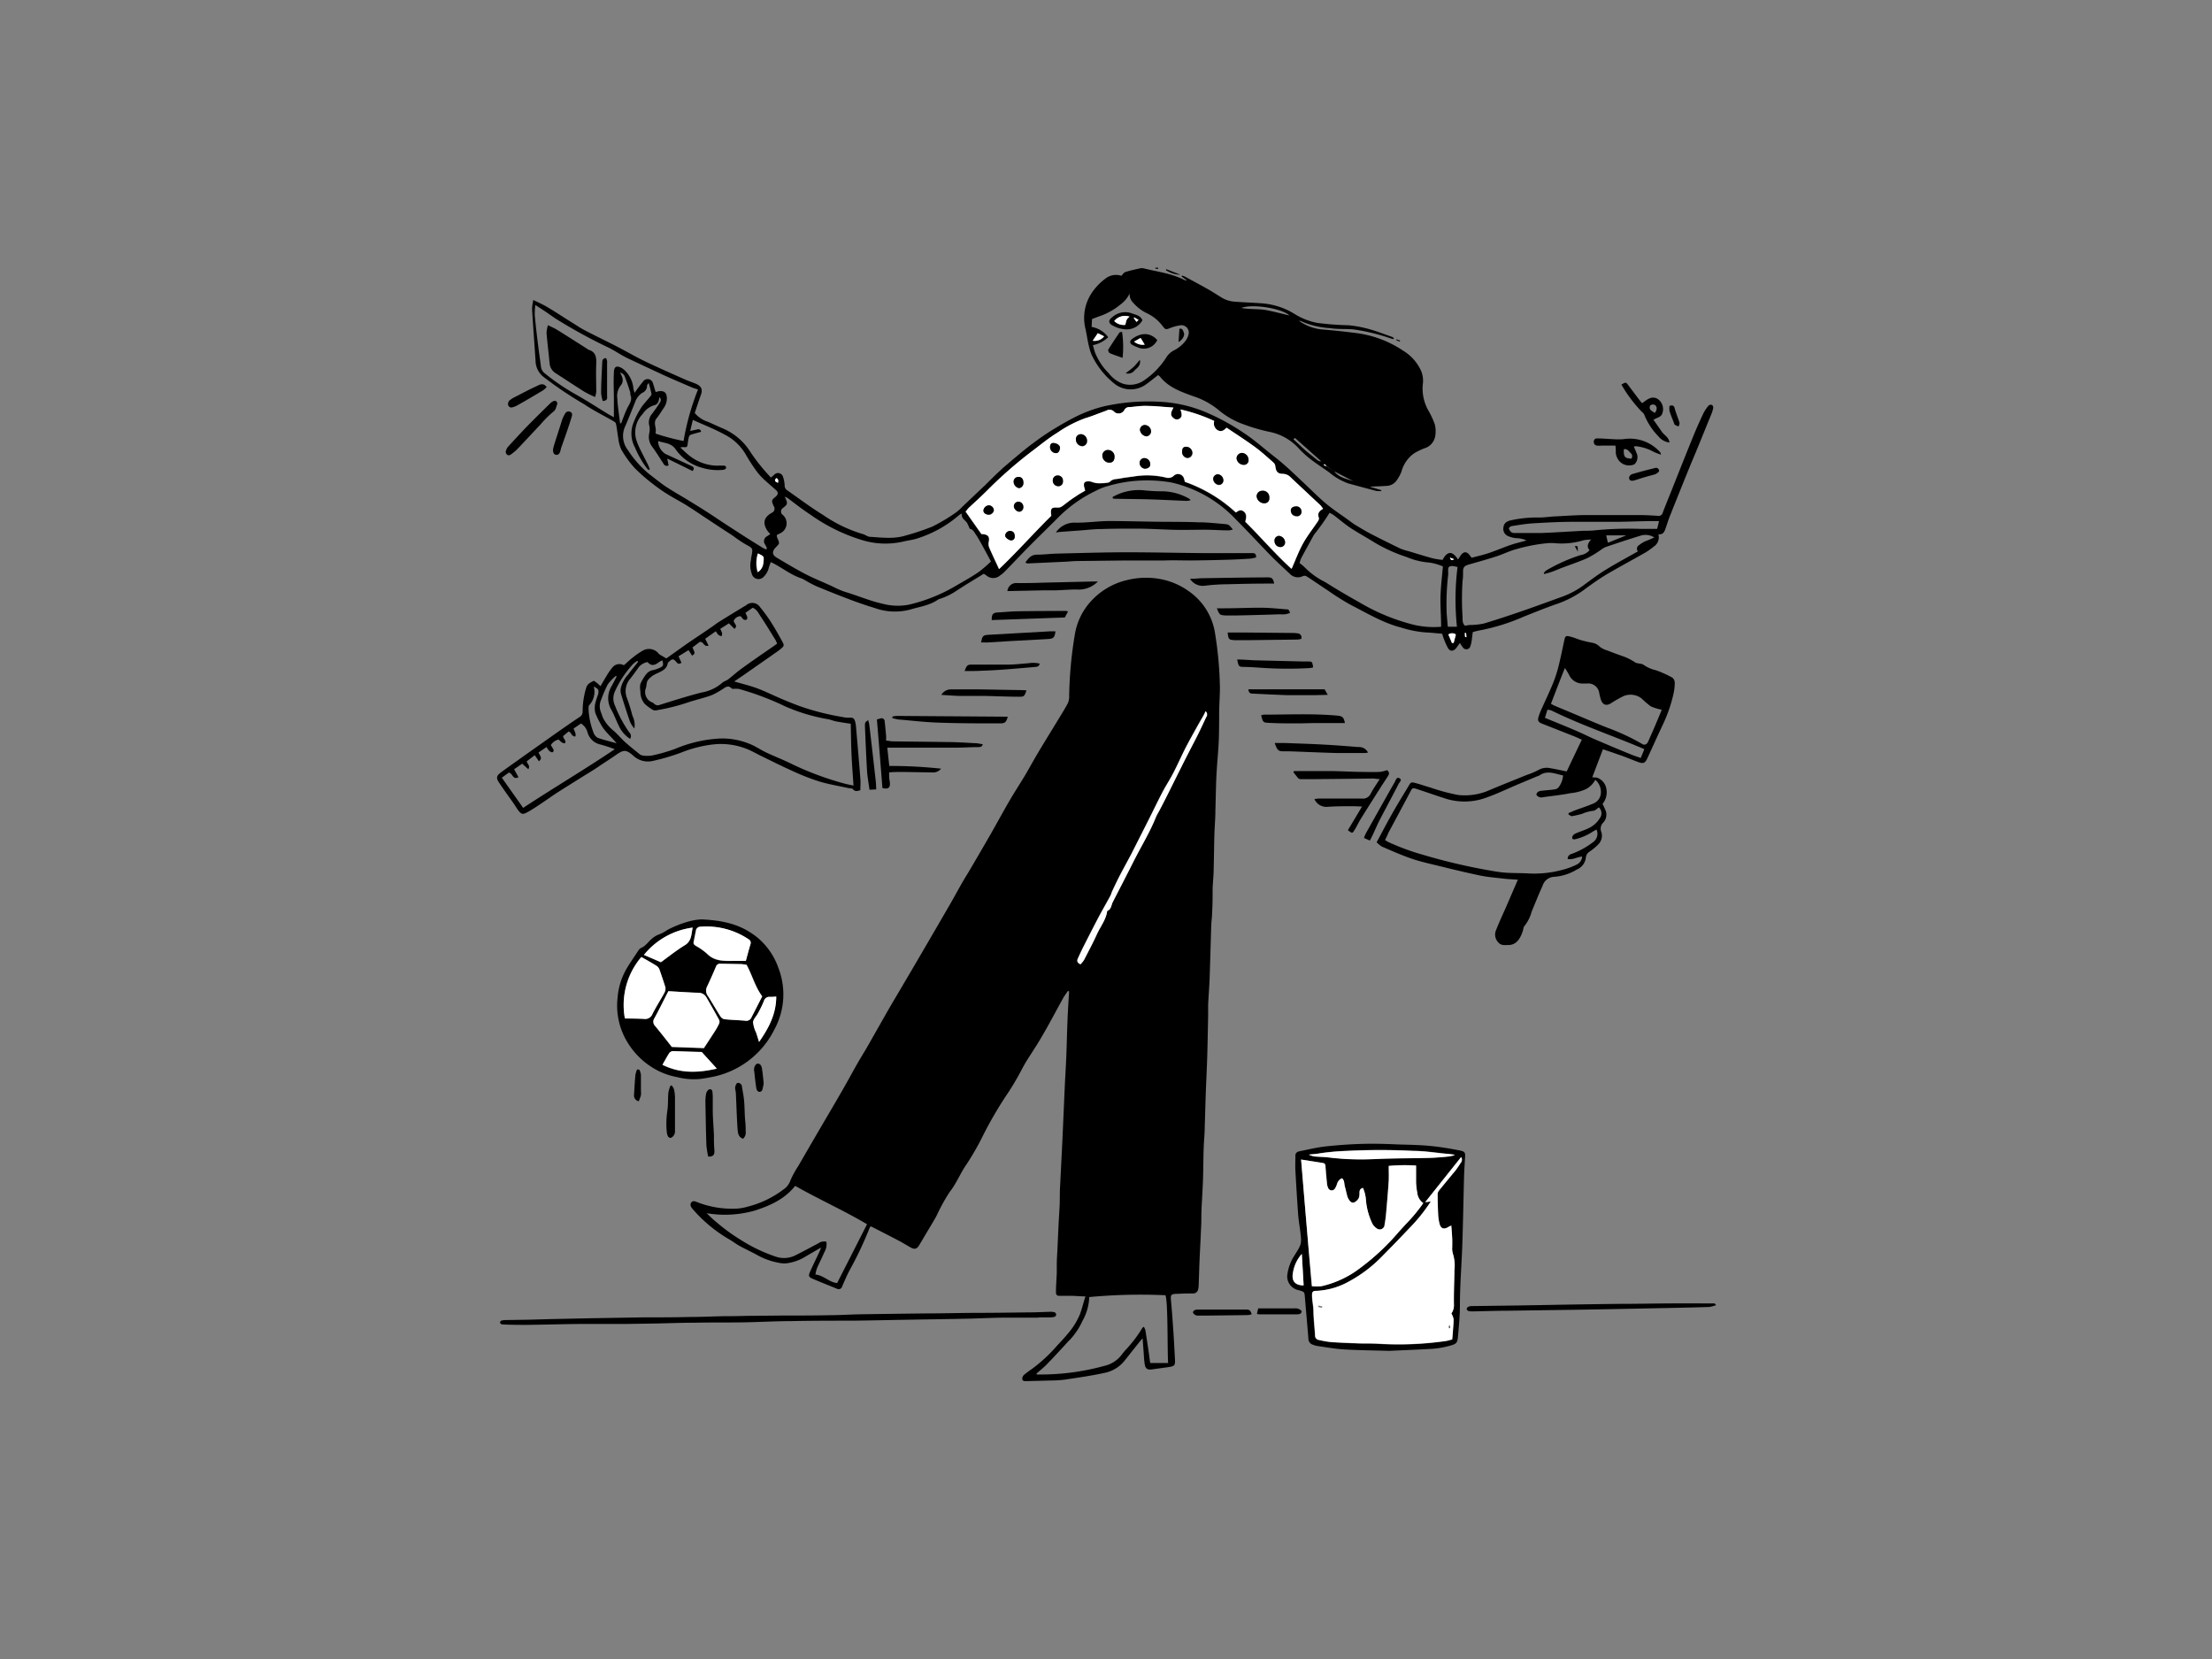 <svg id="Layer_1" data-name="Layer 1" xmlns="http://www.w3.org/2000/svg" viewBox="0 0 400 300"><rect x="0" y="0" width="400" height="300" fill="#808080" stroke="none"/><defs><style>.cls-1{fill:#fff;}</style></defs><path d="M206.62,242c-.36.43-.58.67-.77.92l-2.6,3.27a6.22,6.22,0,0,1-3.65,2.1c-2.37.51-4.78.85-7.17,1.21a22.36,22.36,0,0,1-2.59.14c-1.36.05-2.71.07-4.07.11h-.2c-.32,0-.67,0-.71-.36a1,1,0,0,1,.29-.75,16.63,16.63,0,0,1,1.43-1.07,27.93,27.93,0,0,0,4.52-4.17c.65-.72,1.33-1.4,1.93-2.15a12.86,12.86,0,0,0,2.26-3.6c.37-1,.62-2.09,1-3.22-.84,0-1.59-.08-2.35-.1s-1.6,0-2.39,0c-.5,0-.62-.31-.6-.73,0-1.16.11-2.32.15-3.48,0-.45,0-.91,0-1.36,0-1,.07-1.93.12-2.89.07-1.58.14-3.17.22-4.75.05-1.06.13-2.12.18-3.18s0-2.39.09-3.59c.13-2.75.28-5.51.41-8.26.15-3.32.29-6.63.44-9.94.08-1.69.19-3.38.26-5.07.09-2.27.13-4.54.23-6.81.06-1.66.18-3.31.28-5l-.22-.07c-.3.44-.63.87-.89,1.34-1.3,2.35-2.54,4.73-3.88,7-.91,1.58-1.95,3.08-2.9,4.64-.54.91-1,1.88-1.53,2.79-.63,1.09-1.28,2.17-2,3.21a70.38,70.38,0,0,0-4.07,7,47.8,47.8,0,0,1-3.11,5.44c-1.1,1.59-1.78,3.39-3,4.93a33.63,33.63,0,0,0-2.39,4.34c-.51.92-1.06,1.82-1.6,2.72s-1,1.7-1.52,2.56c-.4.67-.81.81-1.49.44s-1.41-.84-2.14-1.22c-1.69-.89-3.4-1.76-5.07-2.61-.1.06-.19.08-.21.13a66.4,66.4,0,0,1-3.69,7.82c-.5.93-.9,1.92-1.33,2.89a.66.66,0,0,1-1,.4c-1.42-.58-2.84-1.14-4.25-1.74-.83-.35-.9-.54-.52-1.39.54-1.21,1.13-2.4,1.69-3.6.09-.18.14-.37.26-.7l-2.65,1.54a8.6,8.6,0,0,1-3.72,1.33,4.67,4.67,0,0,1-1.18-.09,12.65,12.65,0,0,1-3.91-1.37c-1.1-.62-2.26-1.13-3.36-1.75-.67-.38-1.28-.87-2-1.26a26,26,0,0,1-6.32-5.27c-.32-.35-.64-.79-.35-1.24s.79-.22,1.18-.06a17.23,17.23,0,0,0,7.31,1.12,9.66,9.66,0,0,0,1.75-.34,18.08,18.08,0,0,0,6.46-3.11,3.25,3.25,0,0,0,1.25-1.62,16.56,16.56,0,0,1,1.42-2.61q1.82-3.15,3.65-6.29c1.49-2.55,3-5.09,4.46-7.64.89-1.55,1.74-3.13,2.62-4.68.58-1,1.2-2,1.78-3l3.74-6.58c.5-.86,1-1.72,1.51-2.57l2.88-4.89q1.14-1.94,2.26-3.87,2.25-3.85,4.49-7.72c.78-1.35,1.52-2.72,2.29-4.08.48-.83,1-1.63,1.48-2.46,1.17-2,2.34-4,3.49-6s2.35-4.23,3.57-6.32c.9-1.55,1.89-3.05,2.81-4.59.81-1.37,1.56-2.77,2.38-4.13,1.07-1.8,2.17-3.57,3.26-5.36.71-1.17,1.44-2.32,2.08-3.51a3.08,3.08,0,0,0,.24-1.36,73.85,73.85,0,0,1,1-10.91,11.66,11.66,0,0,1,3.18-6.43,12.7,12.7,0,0,1,6.44-3.61,14.29,14.29,0,0,1,5.75-.17,12.94,12.94,0,0,1,5.37,2.3,11.31,11.31,0,0,1,4.62,7.41,67.5,67.5,0,0,1,.9,9.93c0,1.45-.12,2.91-.14,4.37,0,1.69,0,3.38-.06,5.07-.09,2.09-.31,4.18-.42,6.27s-.13,4.39-.2,6.59c0,1.42-.14,2.84-.18,4.26-.06,2.09-.07,4.17-.13,6.26,0,1.19-.15,2.37-.19,3.56,0,1.42,0,2.84-.09,4.26,0,.8-.13,1.59-.16,2.39-.1,3.17-.18,6.34-.29,9.52-.06,1.58-.19,3.17-.27,4.76,0,.66,0,1.32,0,2-.05,2.43-.09,4.85-.16,7.27s-.2,4.78-.28,7.17c-.07,1.82-.1,3.65-.17,5.47,0,1.39-.16,2.77-.2,4.16-.06,1.86-.06,3.72-.12,5.58s-.19,3.65-.27,5.47c-.05,1.09,0,2.19-.08,3.28-.08,2.08-.2,4.15-.29,6.23-.05,1.26-.08,2.51-.13,3.77a5.44,5.44,0,0,1-.08,1,.94.94,0,0,1-1,.86c-.85,0-1.7,0-2.55.06h-.39c-1,.06-1.09.18-1,1.22.18,1.84.3,3.69.43,5.54.11,1.56.18,3.12.27,4.68s.11,1.65-1.47,1.86l-2.66.37c-.82.11-1.19-.11-1.32-.95s-.15-1.59-.21-2.38S206.69,243,206.62,242Zm-78.87-22.64c.64.59,1.24,1.22,1.93,1.75a32.9,32.9,0,0,0,4.11,3,29.1,29.1,0,0,0,6.58,3.16,4.58,4.58,0,0,0,3.3-.19c1.46-.71,2.88-1.5,4.32-2.25a1.72,1.72,0,0,1,1.45-.28,2.85,2.85,0,0,1-.38,1.9c-.42,1-.91,1.92-1.33,2.9a7.6,7.6,0,0,0-.28,1.12c1.51.16,2.48,1.4,3.93,1.55l5.41-10.64c-4.24-2.51-8.72-4.51-13-6.94-1.91,2.42-4.54,3.58-7.33,4.48A19.74,19.74,0,0,1,127.75,219.38Zm59.71,29,0,.19h1.18a43.3,43.3,0,0,0,11-1.54,5.48,5.48,0,0,0,3.27-2.13,9.33,9.33,0,0,1,.64-.77,23.61,23.61,0,0,0,3-3.94c0-.08.14-.12.29-.25a2.55,2.55,0,0,1,.28.62c.23,1.41.43,2.82.64,4.23.08.58.15,1.16.23,1.7h3.24c-.15-2.38,0-11.08-.48-12.25a99.14,99.14,0,0,0-13.78.33,9.4,9.4,0,0,1-1.24,4.34,12.78,12.78,0,0,1-2.25,3.38c-.44.4-.82.87-1.22,1.3-.89.94-1.74,1.91-2.66,2.82C189,247.08,188.21,247.7,187.46,248.36ZM218,128.61l-.21.42c-.49.86-1,1.71-1.46,2.58-.67,1.22-1.35,2.44-2,3.68-.74,1.48-1.41,3-2.17,4.45-.6,1.17-1.33,2.27-1.94,3.43-.9,1.72-1.73,3.48-2.61,5.21q-1.5,3-3,5.93c-.7,1.35-1.44,2.68-2.14,4-.47.91-.9,1.83-1.34,2.76-.14.29-.21.62-.36.9-.69,1.27-1.42,2.53-2.1,3.81-.92,1.75-1.82,3.52-2.72,5.29-.37.74-.72,1.49-1.06,2.24-.21.49,0,.82.49,1a5.46,5.46,0,0,0,.63-.77c.8-1.56,1.63-3.1,2.35-4.69.63-1.39,1.65-2.62,1.85-4.19.75-.27.73-1,1-1.59,1.27-2.48,2.55-4.94,3.8-7.43,1.37-2.72,3-5.32,4.1-8.17,0-.09.1-.18.14-.26.53-1,1.07-2,1.58-3,.89-1.75,1.74-3.51,2.63-5.26,1-1.92,2-3.82,2.93-5.74.6-1.18,1.15-2.38,1.71-3.58A.77.77,0,0,0,218,128.61Z"/><path d="M247.86,88.06l1.93.58v.14a3.38,3.38,0,0,1-.9,0c-1.7-.44-3.4-.91-5.1-1.37a11.18,11.18,0,0,1-3.44-2c-1.11-.79-2.25-1.52-3.33-2.35a18.3,18.3,0,0,1-2.07-1.87,9.7,9.7,0,0,0-5.31-3.08,32.69,32.69,0,0,1-4.79-1.39,14.52,14.52,0,0,1-4.64-2.7,13.93,13.93,0,0,0-4.34-2.34c-2.25-.81-4.55-1.6-6.12-3.59a1.71,1.71,0,0,0-.34-.26c-.69.54-1.33,1.07-2,1.55a4.72,4.72,0,0,1-6-.09,14.65,14.65,0,0,1-4-5.12,6.26,6.26,0,0,1-.38-1.13c-.35-1.21-.48-2.46-.77-3.68A8.19,8.19,0,0,1,197.4,53a10.49,10.49,0,0,1,2.51-2.63,3.08,3.08,0,0,1,2.87-.5c.24-.23.44-.59.72-.68.88-.28,1.79-.47,2.68-.67a1.35,1.35,0,0,1,.6,0c2.5.62,5.1.92,7.44,2.13a2.72,2.72,0,0,0,.44.08l-1-.74.08-.16a4.4,4.4,0,0,1,.51.18c1.37.74,2.74,1.47,4.09,2.23.83.47,1.64,1,2.44,1.49a5.25,5.25,0,0,0,2.44.82c1.56.12,3.12.17,4.67.28a13.09,13.09,0,0,1,6.3,2,12,12,0,0,0,4.07,1.57,55.91,55.91,0,0,0,5.62.42,21.17,21.17,0,0,1,3.62.67c1.44.39,2.83.94,4.24,1.43a.52.52,0,0,1,.33.39c-.2,0-.41-.06-.61-.12a36.46,36.46,0,0,0-6.67-1.62c-1.41-.13-2.85,0-4.26-.23a15,15,0,0,1-4.93-1.12,2,2,0,0,0-.72-.22,8.49,8.49,0,0,0,4.5,1.6q2.83.24,5.66.6a19.72,19.72,0,0,1,8.64,3.18,8.31,8.31,0,0,1,3.2,3.47,4.61,4.61,0,0,1,.41,2.63,8,8,0,0,0,1.08,4.88,15.52,15.52,0,0,1,1.08,2.35,5.1,5.1,0,0,1,.1,2.06,2.8,2.8,0,0,1-2,2.31,11.59,11.59,0,0,0-1.87.92,5.92,5.92,0,0,0-2.26,3.31,7.32,7.32,0,0,1-.85,1.55,2.29,2.29,0,0,1-1.79,1c-1,.08-2,.09-3,.14ZM240,84.41l-.48-.5-.13.2.62.28,1.22.79c.86,1.2,2.26,1.39,3.51,1.84l-3.53-1.82ZM204.28,53.06a5.27,5.27,0,0,1-1.66,2,12,12,0,0,1-3.9,2.16c-.4.14-.8.31-1.25.48l-.07,1.42a4.69,4.69,0,0,1,3,1.86,5.52,5.52,0,0,1-2.77,1.43c.13.48.24.92.39,1.35a11.27,11.27,0,0,0,2.51,3.77,5.66,5.66,0,0,0,2.54,1.86A4.44,4.44,0,0,0,207,68.7a14.16,14.16,0,0,0,3.86-4,3.62,3.62,0,0,1,1.5-1.38,6.05,6.05,0,0,0,2-1.66,3.07,3.07,0,0,0,.6-1.35,1.33,1.33,0,0,0-1.35-1.5,7.67,7.67,0,0,0-1.82.44c-1,.38-1,.44-1.65-.41a7.45,7.45,0,0,0-2.69-2.17,7.62,7.62,0,0,1-2.52-1.91A2.1,2.1,0,0,1,204.28,53.06Zm28.89,4c-1.19-1.23-6.61-2.19-8.7-1.37,1.64.29,3.11.12,4.52.39S231.81,56.73,233.17,57.05Zm1,22.13-.27.25,1.19,1.11c.38.36.76.72,1.16,1.06s.88.71,1.31,1.06c.9.73.9.74,1.36.75ZM198.52,60.25l-.92,1.36a2.17,2.17,0,0,0,2.06-.79Z"/><path d="M260.86,101.25c1-1.91,1.95-1.39,2.79-.08.14-.2.26-.37.37-.55.61-1,1.25-1,1.91,0l.19.24c1-.27,2.07-.5,3.1-.85,1.41-.48,2.78-1.08,4.2-1.55.84-.29,1.73-.44,2.6-.74a4.61,4.61,0,0,0-1.78-.4,4.71,4.71,0,0,1-1.51-.37,1.4,1.4,0,0,1-.85-1.62c.07-.78.68-1.08,1.27-1.23a22.38,22.38,0,0,1,5.23-.52c.89,0,1.77-.14,2.65-.19,1.86-.09,3.72-.23,5.58-.25,3.25,0,6.51,0,9.77,0,1.15,0,2.31.07,3.46.14a.72.72,0,0,0,.82-.55c.55-1.42,1.13-2.84,1.7-4.26,1.28-3.22,2.55-6.44,3.86-9.64.56-1.39,1.18-2.76,1.82-4.11a6.8,6.8,0,0,1,.94-1.39.64.64,0,0,1,.61-.1.68.68,0,0,1,.21.59,6.79,6.79,0,0,1-.4,1.23C308.19,78,307,81,305.77,83.88q-1.93,4.74-3.83,9.52c-.27.68-.48,1.38-.72,2.07s-.44,1.22-1.33,1.15a2,2,0,0,1-.85,2.23,13.39,13.39,0,0,1-1.39,1c-2.36,1.35-4.76,2.63-7.1,4-1.44.87-2.82,1.85-4.18,2.86a18.74,18.74,0,0,1-5,2.56c-2,.69-3.91,1.48-5.85,2.25a36.73,36.73,0,0,1-8.08,2.5,11,11,0,0,0-1.12.29c-.07.54-.13,1.1-.21,1.65a4.91,4.91,0,0,1-.21.86.75.75,0,0,1-1.37.24,6.34,6.34,0,0,1-.53-.79c-.28.37-.49.7-.74,1-.51.56-1.07.53-1.45-.13a13.36,13.36,0,0,1-.69-1.54c-.12-.3-.22-.62-.33-1-1-.08-2-.2-3-.24a19.9,19.9,0,0,1-4.47-.89c-3.25-.84-6.1-2.58-9.05-4.08a44.48,44.48,0,0,1-4-2.51c-1.33-.87-2.64-1.79-4-2.66a.77.77,0,0,0-.63-.06,2,2,0,0,1-2.39-.39c-1.07-1-2.15-2-3.17-3-2.23-2.28-4.38-4.63-6.63-6.88a23,23,0,0,0-11.57-6.63,25.88,25.88,0,0,0-6-.34,24.28,24.28,0,0,0-5.63,1,9.19,9.19,0,0,0-1.94.76,24.5,24.5,0,0,0-6.76,4.7c-1.74,1.77-3.54,3.49-5.29,5.26-1.54,1.56-3.05,3.16-4.58,4.73a5.06,5.06,0,0,1-.84.69,1.86,1.86,0,0,1-2.47,0c-.18-.13-.38-.25-.47-.31l-3,1.84c-.62.38-1.23.78-1.84,1.17a11.63,11.63,0,0,1-3.1,1.53,1.16,1.16,0,0,0-.28.1c-1.53,1.09-3.36,1.31-5.09,1.84a10.8,10.8,0,0,1-6.44-.29c-1.55-.47-3.09-1-4.61-1.58-2-.76-4-1.55-6-2.39a24.44,24.44,0,0,1-2.25-1.22c-.09,0-.18-.1-.27-.13-1.87-.58-3.39-1.81-5.09-2.71l-.54-.27c-.13.34-.25.63-.34.93a3.41,3.41,0,0,1-1,1.78,1.25,1.25,0,0,1-2.1-.59,4.25,4.25,0,0,1-.14-2.54c0-.07,0-.13,0-.2.42-2.14.38-1.77-1.24-2.74-1-.59-1.84-1.29-2.79-1.89-1.23-.78-2.44-1.6-3.66-2.4s-2.7-1.82-4.08-2.68c-1-.61-2-1.13-3-1.74a28.13,28.13,0,0,1-2.71-1.85,33.35,33.35,0,0,1-3.54-3.06,19.44,19.44,0,0,1-2.44-3.37,6.57,6.57,0,0,1-.55-2.1c-.16-.84-.23-1.7-.41-2.54,0-.21-.32-.41-.53-.53-1.73-1-3.53-1.87-5.19-3a68.44,68.44,0,0,1-7.43-5,3.76,3.76,0,0,1-1.39-2.82c-.21-3.14-.45-6.28-.64-9.43a8.8,8.8,0,0,1,.23-1.62c1,.48,1.77.83,2.52,1.27,1.17.69,2.31,1.44,3.46,2.17.81.51,1.61,1,2.44,1.54.68.4,1.38.76,2.08,1.11,1.53.78,3.09,1.53,4.62,2.32,1.7.88,3.37,1.86,5.1,2.69,2.33,1.12,4.71,2.16,7.07,3.21.67.3,1.36.53,2,.79,1.12.45,1.38,1.07,1,2.1s-.75,2.19-1.1,3.24a5.31,5.31,0,0,0,2.48,1.62l1.89.86c.53.24,1.09.44,1.59.73a10.75,10.75,0,0,1,4,3.67A33.58,33.58,0,0,0,138.18,85c.37.45.79.87,1.22,1.36l.59-.5a.93.93,0,0,1,1.6.36,5.46,5.46,0,0,1,.3,1.55,1,1,0,0,0,.4.85c2.19,1.52,4.31,3.13,6.58,4.52A25.32,25.32,0,0,0,156,96.57c.44.1.84.47,1.27.5,2.18.13,4.36.44,6.5-.23a46.17,46.17,0,0,0,4.82-1.61,32.73,32.73,0,0,0,4.1-2.43,9.35,9.35,0,0,0,1.42-1.25c1.33-1.25,2.64-2.52,4-3.78,1-1,2-2,3-2.91.65-.61,1.35-1.16,2-1.73,1.12-.93,2.23-1.88,3.4-2.76s2.34-1.72,3.56-2.48c1.43-.89,2.89-1.74,4.39-2.5a24.74,24.74,0,0,1,5.2-1.92,37,37,0,0,1,10.64-.78,24.26,24.26,0,0,1,8.22,2.06,39.72,39.72,0,0,1,6.33,3.5c1.83,1.18,3.47,2.65,5.18,4,.68.53,1.35,1.06,2,1.63,1.16,1,2.3,2.1,3.44,3.17,1.43,1.33,2.8,2.74,4.29,4,1.29,1.08,2.72,2,4.09,3,.48.35.95.72,1.45,1,.88.53,1.76,1.06,2.67,1.53,1.74.9,3.5,1.77,5.26,2.62a9.65,9.65,0,0,0,1.41.45c1.47.44,2.92.9,4.39,1.3A14.84,14.84,0,0,0,260.86,101.25ZM239.26,92c-.2-.23-.35-.45-.54-.63l-5.34-5a2,2,0,0,0-1.48-.67c-.9,0-1.23-.45-1.32-1.39a1.08,1.08,0,0,0-.33-.64c-1.1-1-2.18-2-3.35-2.82-1.65-1.21-3.38-2.31-5.14-3.5-.45.49-.95.84-1.59.47a1.41,1.41,0,0,1-.63-1.68,30.44,30.44,0,0,0-6.1-2.08c.19.68.42,1.26-.17,1.66a.88.88,0,0,1-1.11-.11c-.74-.58-.32-1.2,0-1.89-1.77-.12-3.42-.27-5.08-.31-.94,0-1.89.16-2.84.22a1,1,0,0,0-1,.61,1.21,1.21,0,0,1-1.72.32,1.15,1.15,0,0,0-1.51-.28c-1.25.44-2.47,1-3.74,1.34a22.06,22.06,0,0,0-5.08,2.63c-1.63,1-3.12,2.24-4.65,3.39a78.47,78.47,0,0,0-8,7c-1.08,1.08-2.22,2.09-3.32,3.14-.25.24-.45.53-.64.75l2.86,4.06.2,0c1.06.09,1.33.52,1.1,1.55a1.89,1.89,0,0,0,.16,1c.54,1.24,1.12,2.45,1.73,3.78,3.27-3.11,6.26-6.51,9.44-9.64-.22-1.32,0-1.57,1.17-1.48a1.21,1.21,0,0,0,.71-.19c.52-.35,1-.76,1.51-1.13s.86-.61,1.31-.89,1-.57,1.43-.85A7.25,7.25,0,0,1,196,88c0-.33-.08-.73.31-.86a1.66,1.66,0,0,1,1,0,4.17,4.17,0,0,0,2,.26c.1,0,.2,0,.3,0,.38-.08.87,0,1.1-.28.53-.51,1.18-.43,1.77-.55.9-.19,1.82-.27,2.72-.41a14.77,14.77,0,0,1,5.62.23,1.42,1.42,0,0,0,1.38-.3,1.12,1.12,0,0,1,1.89.51,4.1,4.1,0,0,1,.14.56,26.4,26.4,0,0,1,9.23,5.55c.46-.31.94-.58,1.45-.16s.41,1.19.25,1.83c2.86,2.83,5.45,5.88,8.37,8.52.71-1.6,1.29-3.17,2.08-4.61s1.79-2.66,2.68-4a.85.85,0,0,0,.17-.63C238.16,92.75,238.63,92.33,239.26,92Zm-63.87,3.68c-.18-.41-.31-.71-.45-1-.3-.62-1.17-.86-1-1.81a2.53,2.53,0,0,0-.46.24,21.45,21.45,0,0,1-7.58,4.25c-.81.28-1.68.35-2.51.56a14.46,14.46,0,0,1-7-.11A32.18,32.18,0,0,1,146.46,93c-1.39-.9-2.7-1.94-4-2.92a6.1,6.1,0,0,0-.56-.27c.59,1.26.59,1.35-.36,2.08a.74.74,0,0,0-.25.88c0,.17.24.31.37.44a2,2,0,0,1-.7,3.28l-.48.25a1.85,1.85,0,0,0,0,.26,2.65,2.65,0,0,0,.12.37c.39.88.39.88-.25,1.55a2.08,2.08,0,0,0-.21.21c-.58.74-.45,1.26.36,1.74,1.69,1,3.35,2,5.09,2.91s3.51,1.57,5.24,2.41a13.94,13.94,0,0,0,2.12.88c2.22.66,4.35,1.6,6.64,2.1a10.57,10.57,0,0,0,4.78.17,30.26,30.26,0,0,0,8.79-3.59c1.29-.74,2.59-1.47,3.82-2.31a25.13,25.13,0,0,0,2.22-1.91c-.89-1.62-1.67-3.15-2.56-4.62C176.25,96.41,176,95.71,175.39,95.63ZM117.51,84.86l-.26.13c-.14-.17-.3-.33-.43-.52a17.17,17.17,0,0,1-2-3.56,5.25,5.25,0,0,1-.25-4.5,14.94,14.94,0,0,1,1.58-3c.44-.57.94-1.1,1.4-1.67.12-.14.29-.35.26-.5-.12-.63-.3-1.24-.5-2-.17.25-.31.36-.3.46a1.39,1.39,0,0,1-.85,1.33,3.15,3.15,0,0,0-1.24,1.5c-.6,1.5-1.19,3-1.84,4.5a4.15,4.15,0,0,0,.45,4.34,19.24,19.24,0,0,0,3.74,4.26c1,.76,2,1.58,3,2.27,1.39.93,2.86,1.74,4.28,2.62,1.64,1,3.26,2,4.88,3.09s3.05,2,4.59,3c1.28.83,2.58,1.63,3.88,2.44.21.12.44.21.67.32.06-.14.12-.22.1-.26-.08-.21-.19-.41-.29-.61a1,1,0,0,1,.35-1.54l.56-.38c-.2-.24-.37-.4-.5-.59-.94-1.4-.67-2.46.81-3.28a.79.79,0,0,0,.33-1.16c-.47-1-.44-1.1.34-1.74.45-.38.5-.77.08-1.16-.61-.56-1.26-1.09-1.86-1.65A11.77,11.77,0,0,1,137,85.46a33.21,33.21,0,0,1-2.17-3.32,9.23,9.23,0,0,0-3.8-3.56c-1.82-1-3.76-1.75-5.74-2.65l-.48,2,1.15-.25c.32-.07.66-.18.83.4l-.84.23c-1.51.43-1.29.2-1.58,1.76,0,0,0,.06,0,.1-.1.72-.1.72-.88.68a2.48,2.48,0,0,0-.47.07c.52.48.92.88,1.35,1.23a8.34,8.34,0,0,0,5.26,2.06,12.92,12.92,0,0,1,1.39,0,.43.43,0,0,1,.3.31.45.45,0,0,1-.26.36,2.2,2.2,0,0,1-.68.11A9.45,9.45,0,0,1,127,84.6a8.53,8.53,0,0,1-4.76-3.26c-.83-1.28-2.07-1.19-3.24-1.58a2.85,2.85,0,0,0,1.36,2.34c1.57.71,3.11,1.45,4.67,2.15.53.24.52.52.21.93l-4.58-2.26.24,1.24a.66.66,0,0,1-.93-.33c-.66-1-1.26-2-2-3a2.94,2.94,0,0,1-.56-2.5,3.18,3.18,0,0,0,0-1.37,2.36,2.36,0,0,1,.51-2.14c.45-.61.91-1.23,1.31-1.87.2-.32.48-.72,0-1.12-.09.66-.22,1.3-.92,1.45a3.74,3.74,0,0,0-2.09,1.58,4.79,4.79,0,0,0-1.18,4.6,9.88,9.88,0,0,0,.54,1.4c.47,1,1,2,1.47,2.94C117.24,84.16,117.37,84.51,117.51,84.86ZM260.6,113.34c0-1.91-.16-3.7-.11-5.49s.28-3.62.43-5.42a9.45,9.45,0,0,0-2.44-.7,13,13,0,0,1-4.11-1,28.56,28.56,0,0,1-5.88-2.67c-1.46-.92-3-1.74-4.42-2.69-1-.68-1.94-1.5-2.91-2.23a6,6,0,0,0-.74-.41,36.61,36.61,0,0,1-2.68,3.8,2.43,2.43,0,0,0-.32.51c-.71,1.3-1.44,2.6-2.13,3.91a4.47,4.47,0,0,0-.28.88,8,8,0,0,1,1,.84,13.56,13.56,0,0,0,3.59,2.57c2,1.26,4.08,2.49,6.17,3.65a36.64,36.64,0,0,0,9.89,4.09A15.92,15.92,0,0,0,260.6,113.34Zm38.56-16.15a3,3,0,0,0-2.63-.28c-2.06.62-4.11,1.31-6.15,2a4.94,4.94,0,0,0-.86.5,20.11,20.11,0,0,1-2.45,1.5c-1.51.67-3.09,1.19-4.64,1.78-.61.23-1.21.5-1.83.72-.44.16-.9.26-1.35.39l-.09-.2a2.79,2.79,0,0,1,.46-.45,30.68,30.68,0,0,1,6.16-2.76,2.67,2.67,0,0,0,1.66-.9c-.56-.64-.33-1.24.28-1.93a10.28,10.28,0,0,0-1.35.13,13.51,13.51,0,0,1-4.9.56,8.53,8.53,0,0,0-1.89,0A30.74,30.74,0,0,0,274,99.36c-1.17.33-2.27.89-3.43,1.26-1.67.54-3.35,1-5,1.48-.61.17-1,.41-1,1.13s0,1.19-.09,1.79a49.52,49.52,0,0,0,0,6.56c0,.52-.05,1.15.43,1.56.29,0,.55-.1.81-.12a13.26,13.26,0,0,0,2.54-.25c2.48-.74,4.94-1.56,7.39-2.41s4.7-1.69,7.05-2.53a15.42,15.42,0,0,0,3.67-2c1.35-1,2.67-2,4.08-2.85,1.85-1.14,3.79-2.17,5.73-3.27a.76.76,0,0,1,.24-1.15,5.56,5.56,0,0,1,1-.64C298,97.7,298.5,97.48,299.16,97.19ZM96.8,55.15A13.93,13.93,0,0,0,96.7,57c.17,1.85.39,3.69.62,5.53.15,1.26.35,2.5.5,3.76a1.77,1.77,0,0,0,.73,1.25,39.13,39.13,0,0,0,5.58,3.79c2,1.12,3.92,2.38,5.88,3.57.33.2.68.36,1,.55,0-1.11,0-2.14,0-3.16,0-1.63-.09-3.26,0-4.89,0-1.18.55-1.38,1.53-.77a3.13,3.13,0,0,1,.59.5,5.24,5.24,0,0,1,1.4,3c0,.3.15.59.23.92A25,25,0,0,1,116.28,69a1,1,0,0,1,1.82.39c.17.48.3,1,.46,1.49.16,0,.32-.09.49-.12,1.08-.17,1.56.26,1.54,1.35a2.92,2.92,0,0,1-.52,1.59c-.46.68-.88,1.39-1.38,2-.61.82.08,1.68-.15,2.49,0,0,0,.12.07.24a43.29,43.29,0,0,0,5,1.32,45.81,45.81,0,0,1,2.61-9.31c-.44-.16-.79-.25-1.12-.39-1.77-.76-3.54-1.51-5.29-2.31-2.15-1-4.29-2-6.4-3-1.13-.55-2.17-1.29-3.3-1.85a94.58,94.58,0,0,1-9.58-5.24c-.72-.47-1.42-1-2.13-1.46ZM300,94.23c-.45,0-.77,0-1.09,0-2.11,0-4.23.11-6.34.13-2.73,0-5.46,0-8.18,0-2.36,0-4.72.13-7.08.27-1.31.07-2.62.3-3.92.5-.21,0-.55.3-.53.42a1.33,1.33,0,0,0,.44.69.86.86,0,0,0,.56.14c1.65,0,3.31,0,5,0,2.48-.1,5-.27,7.45-.4.7,0,1.4,0,2.09-.08a61.67,61.67,0,0,1,8.27-.26c1,0,2,0,3,0C299.79,95.12,299.9,94.75,300,94.23Zm-36.47,8.3a5.38,5.38,0,0,0-.81-.17c-.7,0-.87.14-.85.86a6.94,6.94,0,0,1,0,.79,45,45,0,0,0-.26,7c.06.78.13,1.56.2,2.32h1.65A47.23,47.23,0,0,1,263.57,102.53Zm-151.44-26h.25c.15-.4.29-.81.45-1.2a14.57,14.57,0,0,1,.79-1.81c.38-.68.78-1.32.4-2.14,0-.11,0-.27,0-.39-.31-1-.63-1.94-1-2.9a1.08,1.08,0,0,0-.86-.7c.54.86.7,1.68.1,2.34a3.1,3.1,0,0,0-.58,2.37c0,.59.09,1.19.15,1.78C111.91,74.72,112,75.6,112.13,76.48Zm24.93,23.6a5.73,5.73,0,0,0-.06,3.38,2.22,2.22,0,0,0,1-1.79C138.18,100.62,138.2,100.62,137.06,100.08Zm153.43-3.32.31,1.34,3.32-1.34Zm-27.94,19.49h.33l.4-1.53a1.14,1.14,0,0,0-1.36,0C262.14,115.25,262.34,115.75,262.55,116.25ZM140.68,87.31c.11-.4.08-.67-.3-.86C139.89,87,140.27,87.12,140.68,87.31Zm124.25,27.87.25,0-.06-.74-.24,0Zm-2.73-14.35c.15.51.33.56.75.29Z"/><path d="M289.79,145.37a12.59,12.59,0,0,1,.62,1.38,2.11,2.11,0,0,1-.6,2.11,1.56,1.56,0,0,0-.23,1.61,2.2,2.2,0,0,1-.54,2.2,9.42,9.42,0,0,1-1.6,1.33,1.42,1.42,0,0,0-.67,1.13,2.65,2.65,0,0,1-1.63,2.11,9.13,9.13,0,0,1-4.14,1.32,2.28,2.28,0,0,0-2.05,1.61c-.71,1.56-1.35,3.16-2,4.74a6.75,6.75,0,0,1-1.23,2.47c-.22.21-.25.65-.36,1-.4,1.22-1.08,2.49-2.56,2.51-.72,0-1.39.16-1.95-.58a2,2,0,0,1-.34-2.05c.53-1.36,1.14-2.69,1.73-4,.72-1.67,1.44-3.34,2.24-5.18-1-.07-1.81-.11-2.64-.2-1.42-.17-2.85-.28-4.25-.57-2.62-.55-5.23-1.19-7.84-1.83-1.55-.37-3.11-.73-4.61-1.25-1.78-.62-3.51-1.39-5.25-2.14a5,5,0,0,1-.95-.78c.89-1.64,1.71-3.24,2.59-4.79,1-1.82,2.13-3.61,3.2-5.41.38-.65.45-.72,1.19-.52.93.23,1.84.57,2.77.83a35.49,35.49,0,0,0,5,1.34,11,11,0,0,0,5.75-.92c2.2-.93,4.42-1.8,6.62-2.7a13.47,13.47,0,0,0,2.1-.88,3,3,0,0,1,2.21-.34c.94.15,1.88.37,2.94.58q1.33-2.82,2.73-5.73c-.49-.23-.88-.42-1.28-.58l-5.93-2.34c-.69-.28-.83-.57-.58-1.32a10.73,10.73,0,0,1,.42-1.12c.67-1.48,1.38-3,2-4.45a24.49,24.49,0,0,0,1.09-3.19c.43-1.67.76-3.36,1.12-5,.16-.74.24-.85,1-.67s1.36.47,2.05.67a20.5,20.5,0,0,0,2,.46,2.49,2.49,0,0,1,1.37.73,3.92,3.92,0,0,0,1.31.65c.89.34,1.79.69,2.7,1a9.69,9.69,0,0,1,2.37,1.17c.45.28,1.17.12,1.66.53a6.14,6.14,0,0,0,2.07.88,19.24,19.24,0,0,1,3,1.35,1.21,1.21,0,0,1,.44.91,9.09,9.09,0,0,1-.2,1.88,26.43,26.43,0,0,1-2,5.8c-.94,2-1.84,4-2.76,6-.4.85-.71,1-1.57.7-1.25-.45-2.48-1-3.73-1.4-.92-.34-1.86-.64-2.73-.94l-1.93,5.08a6.58,6.58,0,0,1,.87.06,2.57,2.57,0,0,1,1.68,2A3.29,3.29,0,0,1,289.79,145.37Zm-39.33,6.54c.28.17.44.28.62.37a42.43,42.43,0,0,0,6.13,2.26,105.82,105.82,0,0,0,11.51,2.75c1.14.2,2.28.42,3.43.51,1.45.11,2.91.06,4.36.15a19.46,19.46,0,0,0,6.08-.67,12.63,12.63,0,0,0,2.51-.93,1.73,1.73,0,0,0,1-1.46c-.92.08-1.68.63-2.61.45a.87.87,0,0,1,.67-.91,14.5,14.5,0,0,0,3.9-2.13,1.85,1.85,0,0,0,.65-2.28,4.14,4.14,0,0,0-.69.37,10,10,0,0,1-3.18,1.37c-.15.05-.44,0-.5-.09a.55.55,0,0,1,.06-.52,1.18,1.18,0,0,1,.51-.43c.82-.36,1.68-.61,2.46-1a4.69,4.69,0,0,0,1.9-1.72,1.48,1.48,0,0,0-.14-2c-.35.22-.7.63-1.05.62a7.26,7.26,0,0,0-2,.55,17.24,17.24,0,0,1-1.83.42c-.19,0-.41-.2-.61-.3v-.25c.35-.15.7-.31,1-.44,1.15-.43,2.32-.8,3.45-1.28a2.18,2.18,0,0,0,1.39-1.81,2.85,2.85,0,0,0-1-2.49,4.08,4.08,0,0,1-1.69,1.68,8.82,8.82,0,0,1-2.86.74c-1.61.33-3.26.48-4.89.72a1.08,1.08,0,0,1-1.22-.45c.11-.54.51-.68,1-.72.76-.09,1.52-.13,2.28-.24a1.14,1.14,0,0,0,.73-.37,3.9,3.9,0,0,0,.82-2.16c-1.44-.28-2.84-1-4.27,0a2.1,2.1,0,0,1-.46.18l-3.57,1.5c-1.84.78-3.64,1.65-5.51,2.31a11.42,11.42,0,0,1-7.26.26c-1.73-.55-3.45-1.16-5.18-1.73-1-.33-1-.31-1.44.57q-1.92,3.62-3.86,7.22C250.91,151,250.71,151.41,250.46,151.91Zm30-24.64c.25.13.44.25.65.34,1.59.67,3.18,1.33,4.77,2s3.21,1.37,4.83,2a40.11,40.11,0,0,1,6.38,3,.72.72,0,0,0,.62-.06,1.36,1.36,0,0,0,.38-.57c.69-1.54,1.36-3.09,2-4.64.14-.33.27-.67.4-1a9.49,9.49,0,0,1-2-.62,16.88,16.88,0,0,1-1.65-1.43,3.29,3.29,0,0,0-3.21-.43,19.16,19.16,0,0,0-2.32,1.32c-.86.5-1.44.31-1.81-.62a12.87,12.87,0,0,1-.31-1.26A2,2,0,0,0,287,123.6c-.23,0-.46,0-.7,0a2.65,2.65,0,0,1-2.56-1.56,11.91,11.91,0,0,0-.76-1.24C282.09,123,281.29,125.11,280.46,127.27Zm-.64,1.07c-.16.55-.3,1-.45,1.47,1.84.75,3.56,1.44,5.26,2.17,1.13.47,2.21,1,3.33,1.52,2.33,1,4.67,2,7,2.94.56.23,1.14.41,1.74.62l.65-1.59c-5.61-2.4-11.37-4.32-16.82-7A3.14,3.14,0,0,0,279.82,128.34Z"/><path d="M251.19,244.28c-3.09-.09-5.66-.11-8.22-.27-1.59-.1-3.16-.39-4.75-.61a4.12,4.12,0,0,1-.76-.22,1.13,1.13,0,0,1-.86-1.09c-.19-2.48-.43-5-.63-7.46-.08-1-.05-1-1.06-1.31a2.55,2.55,0,0,1-2.14-2.6,8,8,0,0,1,.44-1.94,7.8,7.8,0,0,1,.83-1.69c1.37-2.16,1.38-2.15,1.06-4.66-.12-.92-.28-1.84-.35-2.77-.19-2.64-.35-5.28-.5-7.93-.05-.92,0-1.84,0-2.77,0-.5.34-.69.76-.78,1.53-.3,3.05-.68,4.59-.86,2.24-.24,4.5-.41,6.75-.47s4.25,0,6.38.1c1.92.06,3.86.08,5.77.26s3.63.47,5.42.82c1.07.21,1.07.43,1,1.47s-.15,2.36-.18,3.55c-.1,3.85-.17,7.7-.29,11.55S264,232.18,264,236c0,1.84-.17,3.65-.33,5.47-.12,1.3-.18,1.53-1.48,1.88a16.28,16.28,0,0,1-3.24.56C256.18,244.07,253.42,244.17,251.19,244.28Zm7.54-27a30.31,30.31,0,0,1-3.92,4.84q-2.38,2.53-4.84,5a24.62,24.62,0,0,1-6,4.58,13.33,13.33,0,0,1-5.94,1.77c-.69,0-.81.17-.8.85,0,.94.23,1.86.26,2.82,0,1.45.21,2.91.29,4.37a.78.78,0,0,0,.69.83,17.76,17.76,0,0,0,2.16.38c1.59.11,3.19.17,4.78.23,1.23,0,2.46,0,3.69.07a60.52,60.52,0,0,0,12.33-.49c.38-.06.76-.19,1.15-.28.09-1.28.2-2.49.24-3.69a3.23,3.23,0,0,0-.4-1,2.55,2.55,0,0,0,.47-1.46c-.05-2.12,0-4.24.08-6.37a7,7,0,0,0-.28-3,3.3,3.3,0,0,1-.11-1.18c0-.47.05-.94,0-1.4,0-.81-.11-1.62-.17-2.48a2.75,2.75,0,0,0-.39.16c-1,.66-1.58.42-1.8-.76a7.89,7.89,0,0,1-.18-1.28c-.06-1.26-.11-2.52-.11-3.79a1.19,1.19,0,0,1,.28-.71c1-1.19,1.95-2.34,2.91-3.53.39-.49.71-1,1.07-1.54a.86.86,0,0,0,0-.95l-6.5,8.16Zm-23.45-7.59c.64,7.69,1.27,15.27,1.91,22.89a7.78,7.78,0,0,0,1.75,0,18.09,18.09,0,0,0,6-2.58,41.68,41.68,0,0,0,7.54-6.75c.59-.68,1.2-1.33,1.81-2a29.93,29.93,0,0,0,3.06-3.7,2.55,2.55,0,0,1-1.09-1.85,13.24,13.24,0,0,1-.22-1.87c0-1,0-2,0-3.07a31.36,31.36,0,0,0-4.94.07c0,1,0,1.84,0,2.69-.13,2-.3,3.9-.47,5.85-.06.69-.15,1.38-.28,2.07a.88.88,0,0,1-1.48.64,2.45,2.45,0,0,1-.72-.78,12.36,12.36,0,0,1-1.17-4.2,6.55,6.55,0,0,0-.54-2.29c-.51.1-.59.45-.63.82a2.81,2.81,0,0,1-.12,1,1.87,1.87,0,0,1-.81.79c-.41.17-.75-.13-1-.52a2.17,2.17,0,0,1-.26-.53c-.17-.61-.3-1.22-.46-1.83s0-1.07-.52-1.48a1.55,1.55,0,0,0-.88,1,3.2,3.2,0,0,1-.41.9.69.69,0,0,1-1.21-.15A2.36,2.36,0,0,1,240,214q-.16-1.49-.27-3c0-.37-.06-.66-.49-.73ZM263,208.9v-.13c-.44-.05-.89-.11-1.34-.15-2-.19-4-.52-6.05-.53a117.94,117.94,0,0,0-12,0,43.53,43.53,0,0,0-4.83.43c-.68.13-1.37.16-2.06.24a3.49,3.49,0,0,0,1.37.36c.73.06,1.46.05,2.18.15a49,49,0,0,0,8.65.28c3.18-.13,6.36-.12,9.54-.2,1.16,0,2.32-.13,3.47-.24A7.24,7.24,0,0,0,263,208.9Zm-27.6,17.85a6.63,6.63,0,0,0-1.6,3.41c-.29,1.44.36,2.29,1.93,2.28C235.64,230.61,235.53,228.78,235.41,226.75Z"/><path d="M127.33,166.28c4.25.24,7,1.19,9.5,3.15a12.44,12.44,0,0,1,3.91,5.55,13.24,13.24,0,0,1-.7,11.17,16,16,0,0,1-11.55,8.65c-.62.12-1.24.23-1.86.31a12.2,12.2,0,0,1-4.25-.35,12.68,12.68,0,0,1-4.51-1.78,13.76,13.76,0,0,1-5.34-6.35,12.7,12.7,0,0,1-.84-6.31,12.26,12.26,0,0,1,1.58-5.09c.67-1.14,1.43-2.23,2.16-3.33a1.19,1.19,0,0,1,.49-.48c.78-.31,1.21-1,1.81-1.53a4.33,4.33,0,0,1,1.66-1,9.15,9.15,0,0,0,1.42-.8C123.22,166.87,125.74,166.14,127.33,166.28Zm-6.47,13c-.83,1.64-1.64,3.28-2.5,4.89a1.09,1.09,0,0,0,.14,1.42c1,1.22,2,2.48,3,3.77l5.8.21c.7-1.07,1.36-2.06,2-3.07a10.28,10.28,0,0,0,.76-1.38.84.84,0,0,0,0-.64c-.74-1.35-1.48-2.69-2.26-4a1.6,1.6,0,0,0-1.42-.9C124.55,179.47,122.74,179.34,120.86,179.24ZM135,174.47a8.22,8.22,0,0,0-1-.13l-3.68-.07a.79.79,0,0,0-.86.52c-.52,1.22-1.05,2.44-1.62,3.63a1.58,1.58,0,0,0,.15,1.67c.76,1.19,1.46,2.42,2.22,3.62a1.26,1.26,0,0,0,.71.59c1.28.14,2.57.16,3.86.28a1,1,0,0,0,1.11-.64c.65-1.26,1.29-2.53,1.93-3.77C136.57,178.44,136.08,176.33,135,174.47Zm-22,9.7c1.23,0,2.32,0,3.4.11a1.4,1.4,0,0,0,1.53-.93c.66-1.3,1.45-2.52,2.15-3.8a1.62,1.62,0,0,0,.16-1c-.27-1-.6-2-1-3a1.57,1.57,0,0,0-.52-.81c-.88-.57-1.81-1.07-2.81-1.65A13.38,13.38,0,0,0,113,184.17Zm21.85-10.41c.29-1.08.55-2.07.82-3.06a.71.71,0,0,0-.35-.84,13.63,13.63,0,0,0-8.68-2.27.8.8,0,0,0-.84.69c-.14.68-.27,1.36-.41,2.05-.08.36.13.54.4.72a11.32,11.32,0,0,1,2,1.4c1.3,1.36,2.91,1.37,4.58,1.32C133.23,173.74,134,173.76,134.88,173.76Zm-8,16.47c-1.65,0-3.41-.1-5.16-.12a.93.93,0,0,0-.68.31c-.44.68-.82,1.41-1.25,2.15,3.23,1.61,6.45,1.47,9.82.7ZM119.51,174c1.43-1,2.84-2.15,4.35-3.09,1.24-.77,1.12-1.93,1.4-3.17a13.6,13.6,0,0,0-8.82,4.94Zm20.86,6.23a10.47,10.47,0,0,1-1.14.06,1,1,0,0,0-1.09.75,20.66,20.66,0,0,1-1.08,2.22c-.29.56-.83,1.08-.88,1.64a5.63,5.63,0,0,0,.56,1.87c.16.49.31,1,.52,1.67C139.05,185.85,140.33,183.35,140.37,180.2Z"/><path d="M132.77,123.23c1.54.45,2.93.78,4.26,1.28s2.85,1.25,4.28,1.86c1,.43,2,.82,3,1.21a46,46,0,0,0,8,2.07,4.9,4.9,0,0,0,1.37.13c.69-.05.84.25,1,.87a7.74,7.74,0,0,1,.15,1.19c.26,3,.52,6,.75,8.95.06.69,0,1.38,0,2.11-.49.12-.92.32-1.36-.2-.15-.18-.56-.13-.85-.2-1.81-.4-3.64-.69-5.4-1.24a42.41,42.41,0,0,1-5-2c-1.85-.83-3.66-1.75-5.48-2.63-.56-.28-1.11-.59-1.68-.86a12.62,12.62,0,0,0-6.69-1.17,22.38,22.38,0,0,0-5.86,1.46,38.25,38.25,0,0,1-5.26,1.55,3.86,3.86,0,0,1-3.43-.91c-1.35-1.2-1.8-1.17-3.28-.11-1,.7-2,1.31-3,2s-2.29,1.45-3.44,2.17c-1.36.86-2.73,1.7-4.08,2.57-1.08.7-2.12,1.46-3.2,2.17-.74.49-1.5,1-2.27,1.41s-1,.34-1.53-.3c-.3-.39-.55-.83-.83-1.24-.89-1.27-1.82-2.53-2.68-3.83-.59-.88-.5-1.27.39-1.91,1.34-1,2.7-1.92,4-2.87l6.14-4.34c1.33-.93,2.66-1.86,4-2.75a1.11,1.11,0,0,0,.57-1,14.82,14.82,0,0,1,.62-4.22c.21-.66.44-.88,1.43-1.35l.6.45c.17.14.33.3.58.53.39-.66.72-1.26,1.09-1.84a10.09,10.09,0,0,1,1-1.46,1.62,1.62,0,0,1,2.13-.48c.57-.49,1.09-1,1.66-1.43a14.25,14.25,0,0,1,1.72-1.19,2.24,2.24,0,0,1,2.93.53,1.46,1.46,0,0,0,.38.27l1,.58.73-.52c1.13-.8,2.26-1.62,3.4-2.41,1.47-1,3-2,4.42-3,.3-.21.58-.44.89-.63q2.48-1.55,5-3.06a1.66,1.66,0,0,1,2.47.31,27.9,27.9,0,0,1,2,2.73c.71,1.12,1.37,2.28,2,3.44.45.8.43.88-.31,1.49-.43.36-.92.66-1.38,1l-4.3,3C134.69,121.94,133.78,122.54,132.77,123.23Zm-21.26-.92-.13-.1a9,9,0,0,0-1.48,1.55,24.21,24.21,0,0,0-1.17,2.72,2.86,2.86,0,0,0-.06,2.31c.15.36.23.75.41,1.09a6.89,6.89,0,0,0,1.74,2.14c.79.65,1.44,1.47,2.2,2.16s1.72,1.45,2.59,2.16a1.25,1.25,0,0,0,.62.28,5.21,5.21,0,0,0,1.67,0,32.15,32.15,0,0,0,4.11-1.17,24.08,24.08,0,0,1,8.1-1.9,13,13,0,0,1,6,1.21c.83.4,1.62.92,2.46,1.32,1.62.76,3.3,1.4,4.89,2.21a55.16,55.16,0,0,0,9.12,3.37c.56.16,1.14.26,1.76.4-.13-2-.28-3.82-.36-5.68s-.1-3.69-.14-5.5c-1-.15-1.8-.27-2.65-.43-.48-.09-.94-.3-1.43-.39a33,33,0,0,1-7.79-2.33,50.72,50.72,0,0,0-8.36-3.15,5.11,5.11,0,0,0-1.14,0c-.29-.18-.51-.41-.75-.44a1.3,1.3,0,0,0-.72.26,16.53,16.53,0,0,1-2.22,1.28c-1.37.51-2.81.83-4.2,1.28a36,36,0,0,1-5.69,1.45,1.33,1.33,0,0,1-.77,0,9.56,9.56,0,0,1-1.51-1.1,3.33,3.33,0,0,1-.8-2.29,3.17,3.17,0,0,1,0-1.37,9.18,9.18,0,0,1,1-1.68,2,2,0,0,1,1.32-.8,5.46,5.46,0,0,0,1.3-.47c.52-.26.57-.47.35-1.28a2.89,2.89,0,0,0-.61.3c-.71.59-1.39.8-2.07,0a2.69,2.69,0,0,0-1.56.88c-.5.7-1,1.4-1.53,2.08a3.42,3.42,0,0,0-.64,3.54,33.6,33.6,0,0,1,1,3.22,3.75,3.75,0,0,1,.35,2.29,4.46,4.46,0,0,1-.83-1.31c-.57-1.66-1.11-3.34-1.61-5a2.54,2.54,0,0,1,0-1.06,5.56,5.56,0,0,1,1.33-2.41c.56-.78,1.19-1.52,1.79-2.28l-.17-.16a5.29,5.29,0,0,0-.75.57,18.35,18.35,0,0,0-3.25,4.87,3.05,3.05,0,0,0,0,2.7,22.41,22.41,0,0,0,2.59,4.82.89.89,0,0,1,.12,1.14,5.44,5.44,0,0,1-2.05-2.39c-.46-.91-.8-1.9-1.3-2.79a4.17,4.17,0,0,1-.14-4.09C110.85,123.59,111.19,123,111.51,122.31Zm13-4.75-1.81,1.12.54,1.18c-.57.25-.57.25-1-.22s-.63-.55-1.12-.11c-.15.13-.34.28-.38.45-.17.92-.87,1.28-1.6,1.64a10.64,10.64,0,0,0-1.07.53,5.92,5.92,0,0,0-.72.62c-.49.44-.38,1.07-.54,1.62a2,2,0,0,0,1.16,2.64.9.9,0,0,1,.32.23.93.93,0,0,0,1.08.18c2.46-.77,4.92-1.55,7.42-2.2a7.6,7.6,0,0,0,3.78-1.74c.29-.29.77-.39,1.11-.65.78-.6,1.51-1.28,2.31-1.86,1.49-1.09,3-2.14,4.54-3.2.67-.47,1.35-.92,2-1.4-.12-.27-.18-.46-.28-.63-.89-1.43-1.76-2.88-2.7-4.29-.39-.58-.69-1.29-1.45-1.57l-1.31.92a4.51,4.51,0,0,1,.34.78.49.49,0,0,1-.11.44.61.61,0,0,1-.53,0,3.33,3.33,0,0,1-.54-.61,1.36,1.36,0,0,0-1.28.85c.07.5.83.86.14,1.44l-1-1-1.57,1a4.94,4.94,0,0,1,.34.79,1.73,1.73,0,0,1-.09.53,1.83,1.83,0,0,1-.57-.22,4.14,4.14,0,0,1-.48-.67l-1.92,1.36.61,1.24c-.88.3-.89-.79-1.59-.67l-1.32,1c.5,1.1.5,1.1-.07,1.48ZM94.6,146.09c5.53-3.64,11.1-6.92,16.57-10.61a25.13,25.13,0,0,0-2.6-.85,3.1,3.1,0,0,1-2.36-2.31,2.69,2.69,0,0,0-1.15-1.49l-1.34.92c.39.92.39.92.35,1.41-.7.11-.72-.7-1.24-.89l-1,.83c0,.52.65.79.32,1.32-.5-.08-.5-.08-1.14-.69a2.26,2.26,0,0,0-1.4,1l.31.52c.16.26.35.58,0,.77-.13.07-.47-.11-.64-.27a3,3,0,0,1-.44-.67l-1.46,1c.57,1.06.57,1.06.08,1.59l-.76-1.11-1.45,1.11c.12.53.67.78.29,1.43l-1.11-1-1.46,1,.79,1.45c-1.09.53-1-.71-1.75-.84l-1.26.92C92,142.43,93.27,144.19,94.6,146.09Zm12.77-21.94a3.58,3.58,0,0,1-.82,3.37c-.13.12-.11.43-.12.66a13.24,13.24,0,0,0,.85,4.17,1.77,1.77,0,0,0,.81,1.07c1.11.41,2.28.65,3.42,1-1-1.26-2.25-2.18-2.94-3.6a12.32,12.32,0,0,1-.93-1.94,3.91,3.91,0,0,1,0-1.67,15.35,15.35,0,0,1,.53-1.67C108.33,124.76,108.21,124.56,107.37,124.15Z"/><path d="M187.77,238.27c-1.89,0-3.78,0-5.67,0-2.38,0-4.77.14-7.15.19-3.79.08-7.59.13-11.38.2-3.15.05-6.31.13-9.47.16-3.69,0-7.38,0-11.07.08-2.79,0-5.58.17-8.37.22-3,.05-6,0-9.07.07-2.53,0-5.06.11-7.59.15l-4.59.07c-2.4,0-4.8,0-7.19,0-3.66,0-7.31.13-11,.17-1.36,0-2.72,0-4.09-.07a1.61,1.61,0,0,1-.49-.06.42.42,0,0,1-.21-.29.38.38,0,0,1,.17-.32,2.22,2.22,0,0,1,.68-.13l4.09-.06,4.38-.12,7.08-.15,9.48-.16c2.83,0,5.66,0,8.48-.07,2,0,4-.1,6-.14q2.15,0,4.29-.06l6.38-.06c2.82,0,5.64,0,8.47-.06,1.82,0,3.65-.13,5.48-.16,3.92-.07,7.85-.11,11.77-.16,2.93,0,5.85-.08,8.78-.1,3.38,0,6.77-.05,10.16-.09,1.3,0,2.59-.08,3.89-.11a2.22,2.22,0,0,1,.77.13.5.5,0,0,1,.21.4.51.51,0,0,1-.26.37,3.22,3.22,0,0,1-.88.12c-.7,0-1.4,0-2.1,0Z"/><path d="M185.42,101.72c.58-.81,1.08-1.43,2.11-1.42,1.19,0,2.39-.16,3.58-.19,4.15-.1,8.3-.23,12.46-.24,4.65,0,9.31.11,14,.15,2.09,0,4.19,0,6.28,0,.89,0,1.79,0,2.68,0,.52,0,.59.3.63.76a5.23,5.23,0,0,1-1,.23c-1.29.09-2.58.16-3.88.2-2.32.07-4.65.12-7,.14-1.57,0-3.13-.06-4.69,0-2.33,0-4.65,0-7,0l-8.67.1c-.73,0-1.45.08-2.18.12l-6.95.32A2,2,0,0,1,185.42,101.72Z"/><path d="M234,139.43c2.06,0,4.12,0,6.17,0,1.82,0,3.65.11,5.47.15,1.29,0,2.59.07,3.88,0a6.26,6.26,0,0,0,1.33-.32c.42.48.44.61.05,1.22s-.88,1.33-1.3,2c-1.19,1.88-2.39,3.76-3.56,5.65-.4.65-.71,1.36-1.12,2s-.4.56-1.18,0l2.56-4.29c-.63,0-1.14-.06-1.65-.05-1.52,0-3.05,0-4.57.11a2.38,2.38,0,0,1-2.39-1.39,5.58,5.58,0,0,1,.7-.1c2.63,0,5.26,0,7.89,0a1.54,1.54,0,0,0,1.59-.9c.44-.85,1-1.63,1.63-2.63-.56,0-.93-.11-1.3-.1l-4.77.06-6.37.06c-.63,0-1.26,0-1.89,0a.69.69,0,0,1-.43-.2c-.3-.34-.57-.71-.86-1.07Z"/><path d="M159.57,142.5c-.32-4.12-.65-8.24-1-12.4l.64-.18a.56.56,0,0,1,.77.54c.1.89.18,1.78.26,2.67,0,.23,0,.46,0,.81.41,0,.79.11,1.17.12,3.33.05,6.66.07,10,.13,1.63,0,3.26.12,4.88.2.46,0,.92.12,1.42.19-.12.5-.45.51-.78.52-1.37,0-2.73.1-4.1.1-3.59,0-7.18,0-10.77,0-.51,0-1,0-1.61,0l.36,3.31a85.16,85.16,0,0,1,9.37.49,1.87,1.87,0,0,1-1.62.68l-5.29-.09c-.79,0-1.58,0-2.49.08,0,.64,0,1.16.12,1.67C161,142.25,160.86,142.82,159.57,142.5Z"/><path d="M190.94,96.29a4,4,0,0,1,3.36-1.78c2,.06,4.11-.27,6.17-.29,2.76,0,5.52.08,8.28.12s5.33,0,8,.11c1.52,0,3,.17,4.57.3.9.08.9.12,1.62,1a3.42,3.42,0,0,1-.74.16c-1.42,0-2.84-.12-4.27-.12-2,0-4.11.07-6.16,0s-4-.18-6.08-.2c-2.2,0-4.39,0-6.59.08-1.29,0-2.58.17-3.88.26l-3.67.27Z"/><path d="M310.33,236a5.72,5.72,0,0,1-1.22.34c-2.35.08-4.71.13-7.06.18l-8.64.17c-2.92.06-5.85.12-8.77.16l-11.87.17c-2.1,0-4.19.08-6.29.12a3.74,3.74,0,0,1-.89-.06c-.15,0-.37-.25-.37-.39s.19-.34.35-.41a1.7,1.7,0,0,1,.68-.1l8.37-.11,9.08-.16c3.12-.05,6.25-.1,9.37-.13,2.83,0,5.65-.06,8.48-.08s5.63,0,8.45,0C310.05,235.67,310.09,235.76,310.33,236Z"/><path d="M292.13,80.58l-2.54,0a4.18,4.18,0,0,1-.79,0,.64.64,0,0,1-.59-.68.56.56,0,0,1,.62-.62c.92,0,1.84.09,2.77.13a12.79,12.79,0,0,0,2,0,7.33,7.33,0,0,1,6.62,2.38c.06.06.06.17.15.44-.54-.21-1-.35-1.37-.54a8.32,8.32,0,0,0-3.18-1,3.58,3.58,0,0,0-.37.07c.16.39.33.74.46,1.1a1.77,1.77,0,0,1-.35,2.1,2.38,2.38,0,0,1-2.52-.37,2.64,2.64,0,0,1-.86-1.74C292.21,81.5,292.17,81.14,292.13,80.58ZM295,82.94a.73.73,0,0,0-.11-1c-.35-.33-.63-.84-1.25-.7C293.58,82.61,293.79,82.88,295,82.94Z"/><path d="M243.2,130.75H238c-1.13,0-2.26.06-3.39.06-1.69,0-3.38,0-5.07-.09-1.15-.05-1.15-.09-1.49-1.36a2,2,0,0,1,.53-.13c4.39,0,8.78-.22,13.16.17C242.75,129.49,243,129.69,243.2,130.75Z"/><path d="M230.5,134.36c.67,0,1.28,0,1.9,0,2.35.09,4.71.16,7.06.29,2,.11,4.11.27,6.16.44a1.79,1.79,0,0,1,1.76,1,5.12,5.12,0,0,1-.59.08c-1.69,0-3.39,0-5.08,0-2.86-.08-5.71-.21-8.56-.31l-.7,0C231.14,135.88,231.05,135.82,230.5,134.36Z"/><path d="M161.38,129.57a5,5,0,0,1,.85-.11l20,.14c-.25,1-.51,1.22-1.41,1.21-3.72,0-7.45,0-11.17-.14-2.25-.07-4.51-.33-6.76-.53-.51,0-1-.17-1.51-.26Z"/><path d="M293.2,69.55c.81-.47.81-.47,1.26.13l1.9,2.52c.18.24.37.46.58.71.84-.59,1.57-1.29,2.59-.89a2,2,0,0,1,.79.67,2.21,2.21,0,0,1,.3,2c-.22.8-1,.79-1.62,1.23.5.71,1,1.4,1.47,2.1s1.3,1,1.42,2a3,3,0,0,1-2-1.12A12,12,0,0,1,297.34,75c-.09-.26-.37-.45-.57-.66A25.56,25.56,0,0,1,293.2,69.55Zm6.06,5.11c.44-.58.43-1.2-.06-1.46a.83.83,0,0,0-.78.11.78.78,0,0,0,0,.77A3.15,3.15,0,0,0,299.26,74.66Z"/><path d="M182.17,106.89a1.6,1.6,0,0,1,1.78-1.45c1.47,0,2.93,0,4.39-.07l9.47-.22c.22,0,.44,0,.73,0a4.87,4.87,0,0,1-3.9,1.45c-1.22,0-2.45.11-3.67.15-.73,0-1.46,0-2.19,0Z"/><path d="M193.13,110.58l-.58,1.08-13.22.47c0-1.11.22-1.34,1.24-1.39s2.32-.19,3.48-.2c2.89-.05,5.78-.05,8.66-.07A2.6,2.6,0,0,1,193.13,110.58Z"/><path d="M100.78,73.08c-.23.42-.19,1-.74,1.38a18.83,18.83,0,0,0-2.32,2.32c-1.41,1.49-2.8,3-4.22,4.48a8.54,8.54,0,0,1-1.23,1,.56.56,0,0,1-.53,0,.74.74,0,0,1-.29-.57,2,2,0,0,1,.41-.89c1.14-1.25,2.28-2.49,3.46-3.71,1.37-1.4,2.77-2.77,4.16-4.14a2.2,2.2,0,0,1,.65-.44C100.53,72.41,100.79,72.61,100.78,73.08Z"/><path d="M215.19,104.67c.88,0,1.56-.1,2.25-.11,3.78-.06,7.56-.13,11.35-.15,1,0,1.39-.1,1.62,1.12l-1.35,0c-2.36,0-4.72.06-7.08.12a36.75,36.75,0,0,0-4.07.26A2.74,2.74,0,0,1,215.19,104.67Z"/><path d="M201.2,89.87a9.53,9.53,0,0,1,5.62-1.21,29.38,29.38,0,0,0,3.39.18A10.07,10.07,0,0,1,215,90.16a1.82,1.82,0,0,1,.32.28,3.28,3.28,0,0,1-.68.14c-2.23-.09-4.45-.21-6.68-.28-1.93-.06-3.86-.06-5.79-.1-.32,0-.63,0-.94-.06Z"/><path d="M177.4,116.17c.26-1.22.35-1.31,1.38-1.38l11-.62c.35,0,.71,0,1.08,0-.14,1.12-.33,1.33-1.38,1.39-2.16.13-4.32.23-6.48.35-1.49.08-3,.18-4.47.27C178.13,116.19,177.77,116.17,177.4,116.17Z"/><path d="M223.72,119.26c1.18,0,2.27.12,3.37.15l8.67.21c.24,0,.47,0,.7,0,.83,0,.83,0,1,1.06a3.74,3.74,0,0,1-.65.13,70.1,70.1,0,0,1-9.28-.09q-1.25-.09-2.49-.12C224,120.58,224,120.59,223.72,119.26Z"/><path d="M185.62,124.84c-.37,1.07-.43,1.16-1.33,1.15-2,0-4-.1-6-.14-1.42,0-2.85,0-4.28,0-1.22,0-2.43-.12-3.78-.19a2,2,0,0,1,1.74-1l5,0,8.06.14Z"/><path d="M222,114.38h3.26l8.28.08a6.65,6.65,0,0,1,1.09.07.74.74,0,0,1,.68,1,4.52,4.52,0,0,1-.64.12l-9.38.12c-.66,0-1.33,0-2,0C222.18,115.68,222.15,115.64,222,114.38Z"/><path d="M128.06,209.14a18.34,18.34,0,0,1-.32-2c-.09-2.63-.13-5.26-.18-7.89a8.25,8.25,0,0,1,.13-1.49,1.24,1.24,0,0,1,.38-.65.43.43,0,0,1,.75.28,7.73,7.73,0,0,1,.07,1.08c0,.75,0,1.5,0,2.25,0,1.51.15,3,.21,4.54,0,.89,0,1.78.08,2.66S129,209.19,128.06,209.14Z"/><path d="M220.05,110h1.4c2.22,0,4.44-.12,6.66-.1,1.52,0,3,.17,4.55.29.39,0,.38.07.62.64a3.3,3.3,0,0,1-1.72.25q-4.08.14-8.15.22c-.6,0-1.2,0-1.8,0C220.54,111.21,220.54,111.21,220.05,110Z"/><path d="M225.74,124.65h13.79l.57,1-2.45.06c-1.62,0-3.25,0-4.87,0-2.05-.06-4.11-.19-6.17-.28C226.18,125.44,225.81,125.38,225.74,124.65Z"/><path d="M134.37,205.92c-.93-.32-.93-1.13-1-1.82-.14-2.11-.2-4.23-.3-6.35,0-.52-.3-1,0-1.55.07-.11.12-.23.18-.34a.7.7,0,0,1,.92.67c.14.85.32,1.7.39,2.55.11,1.29.08,2.59.22,3.88.07.59.05,1.16.07,1.74A1.46,1.46,0,0,1,134.37,205.92Z"/><path d="M158.45,142.75l-1.22.06c-.15-1.17-.37-2.28-.44-3.4-.16-2.69-.27-5.38-.38-8.07,0-.7,0-.7.58-1.12a6.68,6.68,0,0,1,.21.86q.6,5.1,1.17,10.21C158.42,141.74,158.42,142.2,158.45,142.75Z"/><path d="M247.72,152l-1.07-.47a7.83,7.83,0,0,1,.35-.85c1.74-3.1,3.47-6.2,5.23-9.29.17-.32.33-.92.8-.68.63.32,0,.76-.13,1.07-1.12,2.19-2.29,4.34-3.42,6.52-.44.85-.81,1.75-1.22,2.62C248.11,151.24,247.94,151.56,247.72,152Z"/><path d="M174.43,121.34c.41-1.07.52-1.16,1.36-1.16,2.16,0,4.32,0,6.48,0,1.23,0,2.45-.16,3.67-.24A5.27,5.27,0,0,1,188,120c-.08.47-.38.57-.73.6-2,.17-4,.35-5.95.49-1.43.1-2.85.17-4.28.22C176.18,121.36,175.33,121.34,174.43,121.34Z"/><path d="M121.47,196.29a2.52,2.52,0,0,1,.41.68,7.3,7.3,0,0,1,.18,1.47c0,1.12,0,2.23,0,3.35,0,.85,0,1.71,0,2.56,0,.1,0,.2,0,.3,0,.53-.49,1.11-.84,1.11s-.58-.4-.65-1.09a15.85,15.85,0,0,1,.11-3.83c.16-1.07.09-2.17.18-3.25a6.59,6.59,0,0,1,.38-1.27Z"/><path d="M100,81.33a8,8,0,0,1,.19-.83c.48-1.54,1-3.09,1.47-4.63a6.65,6.65,0,0,1,.53-1.07.68.68,0,0,1,.93-.32c.4.16.37.54.27.85-.26.89-.56,1.77-.86,2.65-.36,1.06-.74,2.11-1.11,3.17,0,.16-.07.33-.12.49-.12.38-.36.69-.78.6S100,81.77,100,81.33Z"/><path d="M98.85,70a4,4,0,0,1-.64.58c-1.51.9-3,1.79-4.55,2.66a4.07,4.07,0,0,1-1,.42.61.61,0,0,1-.78-.45.93.93,0,0,1,.23-.77,4.69,4.69,0,0,1,1.09-.69c1.33-.69,2.65-1.39,4-2C97.7,69.49,98.31,69.23,98.85,70Z"/><path d="M215.71,237.32c.18-.51.61-.5,1-.51,1.53,0,3,0,4.58,0,1.29,0,2.59,0,3.88,0,.66,0,.91,0,1.18.86a4.11,4.11,0,0,1-.75.14l-7.45.09-1.39,0A1,1,0,0,1,215.71,237.32Z"/><path d="M227.29,237.6l.23-1h3.29l3.27,0a1.46,1.46,0,0,1,1.32.51c-.09.5-.45.55-.83.56l-2.29,0-4.56,0A3.11,3.11,0,0,1,227.29,237.6Z"/><path d="M138.09,195.87c0,.22-.1.68-.22,1.12a.52.52,0,0,1-.67.43.77.77,0,0,1-.42-.55c-.16-1-.27-2-.38-3.05a1.9,1.9,0,0,1,0-.79c.09-.25.25-.58.46-.65.39-.14.7.11.84.5a2.23,2.23,0,0,1,.12.57C137.93,194.18,138,194.9,138.09,195.87Z"/><path d="M300,85.26a2.56,2.56,0,0,1-.6.47,11.86,11.86,0,0,1-1.24.34c-.82.24-1.65.49-2.46.76-.59.19-1,.13-1.09-.26s.22-.75.61-.86c1.36-.39,2.73-.76,4.11-1.09A.54.54,0,0,1,300,85.26Z"/><path d="M115.62,193.43a3.75,3.75,0,0,1,.28.9c0,1,0,2,0,2.94a3.43,3.43,0,0,1,0,.78,8.22,8.22,0,0,1-.4,1.1,1.09,1.09,0,0,1-.85-1.19c.08-1.19.14-2.39.25-3.57a4.46,4.46,0,0,1,.31-1Z"/><path d="M301.9,73.39c.48-.11.78-.15.93.43.23.88.61,1.73.87,2.61.06.2-.1.46-.15.69a3.89,3.89,0,0,1-.66-.29c-.1-.06-.14-.22-.18-.34-.27-.71-.57-1.4-.8-2.12A3.54,3.54,0,0,1,301.9,73.39Z"/><path d="M210.91,48.68l2.55,1a5,5,0,0,1-2.63-.83Z"/><path d="M252.53,61.36l.66.23-.07.19-.64-.26Z"/><path d="M209.4,48.65l-.48-.09V48.4h.51Z"/><path class="cls-1" d="M218,128.61a.77.77,0,0,1,.11,1.1c-.56,1.2-1.11,2.4-1.71,3.58-1,1.92-2,3.82-2.93,5.74-.89,1.75-1.74,3.51-2.63,5.26-.51,1-1,2-1.58,3,0,.08-.1.17-.14.26-1.11,2.85-2.73,5.45-4.1,8.17-1.25,2.49-2.53,4.95-3.8,7.43-.28.56-.26,1.32-1,1.59-.2,1.57-1.22,2.8-1.85,4.19-.72,1.59-1.55,3.13-2.35,4.69a5.46,5.46,0,0,1-.63.77c-.52-.22-.7-.55-.49-1,.34-.75.69-1.5,1.06-2.24.9-1.77,1.8-3.54,2.72-5.29.68-1.28,1.41-2.54,2.1-3.81.15-.28.22-.61.36-.9.44-.93.87-1.85,1.34-2.76.7-1.35,1.44-2.68,2.14-4q1.51-3,3-5.93c.88-1.73,1.71-3.49,2.61-5.21.61-1.16,1.34-2.26,1.94-3.43.76-1.46,1.43-3,2.17-4.45.63-1.24,1.31-2.46,2-3.68.48-.87,1-1.72,1.46-2.58Z"/><path class="cls-1" d="M198.52,60.25l1.14.57a2.17,2.17,0,0,1-2.06.79Z"/><path class="cls-1" d="M240,84.41l1.21.79,0,0L240,84.39Z"/><path class="cls-1" d="M240,84.39l-.62-.28.13-.2.48.5Z"/><path class="cls-1" d="M239.26,92c-.63.38-1.1.8-.76,1.61a.85.85,0,0,1-.17.63c-.89,1.34-1.9,2.61-2.68,4s-1.37,3-2.08,4.61c-2.92-2.64-5.51-5.69-8.37-8.52.16-.64.39-1.32-.25-1.83s-1-.15-1.45.16a26.4,26.4,0,0,0-9.23-5.55,4.1,4.1,0,0,0-.14-.56,1.12,1.12,0,0,0-1.89-.51,1.42,1.42,0,0,1-1.38.3,14.77,14.77,0,0,0-5.62-.23c-.9.14-1.82.22-2.72.41-.59.12-1.24,0-1.77.55-.23.23-.72.2-1.1.28-.1,0-.2,0-.3,0a4.17,4.17,0,0,1-2-.26,1.66,1.66,0,0,0-1,0c-.39.13-.35.53-.31.86a7.25,7.25,0,0,0,.21.77c-.48.28-1,.55-1.43.85s-.88.58-1.31.89-1,.78-1.51,1.13a1.21,1.21,0,0,1-.71.19c-1.15-.09-1.39.16-1.17,1.48-3.18,3.13-6.17,6.53-9.44,9.64-.61-1.33-1.19-2.54-1.73-3.78a1.89,1.89,0,0,1-.16-1c.23-1,0-1.46-1.1-1.55l-.2,0-2.86-4.06c.19-.22.39-.51.64-.75,1.1-1,2.24-2.06,3.32-3.14a78.47,78.47,0,0,1,8-7c1.53-1.15,3-2.39,4.65-3.39a22.06,22.06,0,0,1,5.08-2.63c1.27-.39,2.49-.9,3.74-1.34a1.15,1.15,0,0,1,1.51.28,1.21,1.21,0,0,0,1.72-.32,1,1,0,0,1,1-.61c.95-.06,1.9-.24,2.84-.22,1.66,0,3.31.19,5.08.31-.35.69-.77,1.31,0,1.89a.88.88,0,0,0,1.11.11c.59-.4.36-1,.17-1.66a30.44,30.44,0,0,1,6.1,2.08,1.41,1.41,0,0,0,.63,1.68c.64.37,1.14,0,1.59-.47,1.76,1.19,3.49,2.29,5.14,3.5,1.17.86,2.25,1.86,3.35,2.82a1.08,1.08,0,0,1,.33.64c.09.94.42,1.39,1.32,1.39a2,2,0,0,1,1.48.67l5.34,5C238.91,91.5,239.06,91.72,239.26,92Zm-10.93-3.21a1,1,0,0,0-1.09,1A1.4,1.4,0,0,0,228.66,91a.87.87,0,0,0,.87-1A1.16,1.16,0,0,0,228.33,88.74Zm-26.79-6.17a1.18,1.18,0,0,0-1.18-1.21,1,1,0,0,0-1,1.09,1.28,1.28,0,0,0,1.32,1.2C201.25,83.63,201.56,83.25,201.54,82.57Zm24.23.5a1.24,1.24,0,0,0-1.22-1.19,1,1,0,0,0-.94,1A1.33,1.33,0,0,0,224.87,84,.84.84,0,0,0,225.77,83.07Zm-30.34-4.56a.88.88,0,0,0-.87,1,1.2,1.2,0,0,0,1.14,1.16.9.9,0,0,0,.87-1A1.17,1.17,0,0,0,195.43,78.51Zm12.71-.61a1.18,1.18,0,0,0-1.1-1.09.89.89,0,0,0-.9.89,1.35,1.35,0,0,0,1.18,1.16A.91.91,0,0,0,208.14,77.9Zm5.63,3.74a1.07,1.07,0,0,0,1,1.16.92.92,0,0,0,.9-.89,1.11,1.11,0,0,0-1-1.12C214,80.75,213.78,81,213.77,81.64Zm-6.84,3.1c.63,0,1.06-.3,1.08-.77a1.1,1.1,0,0,0-1-1.14.86.86,0,0,0-.92.84A1.05,1.05,0,0,0,206.93,84.74ZM231.27,96.9a.86.86,0,0,0-.79,1,1.07,1.07,0,0,0,1.1,1,.84.84,0,0,0,.8-.93A1.23,1.23,0,0,0,231.27,96.9ZM192.21,87a.91.91,0,0,0-.93-1,.85.85,0,0,0-.9.84,1,1,0,0,0,.91,1.09A.82.82,0,0,0,192.21,87Zm42.14,4.62c-.57,0-1,.32-.94.77a1,1,0,0,0,1,1,.78.78,0,0,0,.92-.89A.93.93,0,0,0,234.35,91.57Zm-14.12-5.81a.85.85,0,0,0-.87.78,1.17,1.17,0,0,0,1,1.13.8.8,0,0,0,.84-.78A1.12,1.12,0,0,0,220.23,85.76Zm-30.35-4.87a1.11,1.11,0,0,0,1.11,1c.4,0,.64-.4.69-.92s-.62-.91-1.23-.91C190.06,80.12,189.86,80.41,189.88,80.89Zm-4.82,6.36c0-.65-.36-1.06-.91-1a.84.84,0,0,0-.82.92,1.19,1.19,0,0,0,1,1.09A.92.92,0,0,0,185.06,87.25Zm-6.4,5.81a1,1,0,0,0,1.09-.78.94.94,0,0,0-.88-.91,1.07,1.07,0,0,0-1,.88C177.8,92.67,178.13,93,178.66,93.06Zm6.39-1.41a.92.92,0,0,0-.89-1,.85.85,0,0,0-.82.82,1.13,1.13,0,0,0,1,1A.81.81,0,0,0,185.05,91.65ZM183.5,97c0-.63-.27-1-.84-1a.89.89,0,0,0-.89.87c0,.35.69.86,1.1.84A.65.65,0,0,0,183.5,97Z"/><path class="cls-1" d="M137.06,100.08c1.14.54,1.12.54,1,1.59a2.22,2.22,0,0,1-1,1.79A5.73,5.73,0,0,1,137.06,100.08Z"/><path class="cls-1" d="M262.55,116.25c-.21-.5-.41-1-.63-1.52a1.14,1.14,0,0,1,1.36,0l-.4,1.53Z"/><path class="cls-1" d="M140.68,87.31c-.41-.19-.79-.33-.3-.86C140.76,86.64,140.79,86.91,140.68,87.31Z"/><path class="cls-1" d="M264.93,115.18l-.05-.69.24,0,.06.74Z"/><path class="cls-1" d="M262.2,100.83l.75.29C262.53,101.39,262.35,101.34,262.2,100.83Z"/><path class="cls-1" d="M258.73,217.27l-1,.11,6.5-8.16a.86.86,0,0,1,0,.95c-.36.51-.68,1.05-1.07,1.54-1,1.19-1.95,2.34-2.91,3.53a1.19,1.19,0,0,0-.28.71c0,1.27.05,2.53.11,3.79a7.89,7.89,0,0,0,.18,1.28c.22,1.18.81,1.42,1.8.76a2.75,2.75,0,0,1,.39-.16c.06.86.13,1.67.17,2.48,0,.46,0,.93,0,1.4a3.3,3.3,0,0,0,.11,1.18,7,7,0,0,1,.28,3c0,2.13-.13,4.25-.08,6.37a2.55,2.55,0,0,1-.47,1.46,3.23,3.23,0,0,1,.4,1c0,1.2-.15,2.41-.24,3.69-.39.09-.77.22-1.15.28a60.52,60.52,0,0,1-12.33.49c-1.23-.07-2.46,0-3.69-.07-1.59-.06-3.19-.12-4.78-.23a17.76,17.76,0,0,1-2.16-.38.78.78,0,0,1-.69-.83c-.08-1.46-.26-2.92-.29-4.37,0-1-.24-1.88-.26-2.82,0-.68.11-.84.8-.85A13.33,13.33,0,0,0,244,231.7a24.62,24.62,0,0,0,6-4.58q2.46-2.48,4.84-5A30.31,30.31,0,0,0,258.73,217.27ZM239.05,236.5l.07-.27-.73-.15,0,.27Zm23.11,3.23-.14,0,0,.44h.11Z"/><path class="cls-1" d="M235.28,209.68l3.91.64c.43.07.47.36.49.73q.1,1.48.27,3a2.36,2.36,0,0,0,.23.77.69.69,0,0,0,1.21.15,3.2,3.2,0,0,0,.41-.9,1.55,1.55,0,0,1,.88-1c.49.41.38,1,.52,1.48s.29,1.22.46,1.83a2.17,2.17,0,0,0,.26.53c.21.39.55.69,1,.52a1.87,1.87,0,0,0,.81-.79,2.81,2.81,0,0,0,.12-1c0-.37.12-.72.63-.82a6.55,6.55,0,0,1,.54,2.29,12.36,12.36,0,0,0,1.17,4.2,2.45,2.45,0,0,0,.72.78.88.88,0,0,0,1.48-.64c.13-.69.22-1.38.28-2.07.17-1.95.34-3.89.47-5.85.06-.85,0-1.71,0-2.69a31.36,31.36,0,0,1,4.94-.07c0,1.08,0,2.07,0,3.07a13.24,13.24,0,0,0,.22,1.87,2.55,2.55,0,0,0,1.09,1.85,29.93,29.93,0,0,1-3.06,3.7c-.61.66-1.22,1.31-1.81,2A41.68,41.68,0,0,1,245,230a18.09,18.09,0,0,1-6,2.58,7.78,7.78,0,0,1-1.75,0C236.55,225,235.92,217.37,235.28,209.68Z"/><path class="cls-1" d="M263,208.9a7.24,7.24,0,0,1-1.12.25c-1.15.11-2.31.21-3.47.24-3.18.08-6.36.07-9.54.2a49,49,0,0,1-8.65-.28c-.72-.1-1.45-.09-2.18-.15a3.49,3.49,0,0,1-1.37-.36c.69-.08,1.38-.11,2.06-.24a43.53,43.53,0,0,1,4.83-.43,117.94,117.94,0,0,1,12,0c2,0,4,.34,6.05.53.45,0,.9.1,1.34.15Z"/><path class="cls-1" d="M235.41,226.75c.12,2,.23,3.86.33,5.69-1.57,0-2.22-.84-1.93-2.28A6.63,6.63,0,0,1,235.41,226.75Z"/><path class="cls-1" d="M120.86,179.24c1.88.1,3.69.23,5.5.28a1.6,1.6,0,0,1,1.42.9c.78,1.33,1.52,2.67,2.26,4a.84.84,0,0,1,0,.64,10.28,10.28,0,0,1-.76,1.38c-.64,1-1.3,2-2,3.07l-5.8-.21c-1-1.29-2-2.55-3-3.77a1.09,1.09,0,0,1-.14-1.42C119.22,182.52,120,180.88,120.86,179.24Z"/><path class="cls-1" d="M135,174.47c1,1.86,1.53,4,2.84,5.7-.64,1.24-1.28,2.51-1.93,3.77a1,1,0,0,1-1.11.64c-1.29-.12-2.58-.14-3.86-.28a1.26,1.26,0,0,1-.71-.59c-.76-1.2-1.46-2.43-2.22-3.62a1.58,1.58,0,0,1-.15-1.67c.57-1.19,1.1-2.41,1.62-3.63a.79.79,0,0,1,.86-.52l3.68.07A8.22,8.22,0,0,1,135,174.47Z"/><path class="cls-1" d="M113,184.17a13.38,13.38,0,0,1,3-11.12c1,.58,1.93,1.08,2.81,1.65a1.57,1.57,0,0,1,.52.81c.35,1,.68,2,1,3a1.62,1.62,0,0,1-.16,1c-.7,1.28-1.49,2.5-2.15,3.8a1.4,1.4,0,0,1-1.53.93C115.35,184.19,114.26,184.2,113,184.17Z"/><path class="cls-1" d="M134.88,173.76c-.85,0-1.65,0-2.44,0-1.67,0-3.28,0-4.58-1.32a11.32,11.32,0,0,0-2-1.4c-.27-.18-.48-.36-.4-.72.14-.69.27-1.37.41-2.05a.8.8,0,0,1,.84-.69,13.63,13.63,0,0,1,8.68,2.27.71.71,0,0,1,.35.84C135.43,171.69,135.17,172.68,134.88,173.76Z"/><path class="cls-1" d="M126.9,190.23l2.73,3c-3.37.77-6.59.91-9.82-.7.43-.74.81-1.47,1.25-2.15a.93.93,0,0,1,.68-.31C123.49,190.13,125.25,190.19,126.9,190.23Z"/><path class="cls-1" d="M119.51,174l-3.07-1.32a13.6,13.6,0,0,1,8.82-4.94c-.28,1.24-.16,2.4-1.4,3.17C122.35,171.82,120.94,172.94,119.51,174Z"/><path class="cls-1" d="M140.37,180.2c0,3.15-1.32,5.65-3.11,8.21-.21-.68-.36-1.18-.52-1.67a5.63,5.63,0,0,1-.56-1.87c0-.56.59-1.08.88-1.64a20.66,20.66,0,0,0,1.08-2.22,1,1,0,0,1,1.09-.75A10.47,10.47,0,0,0,140.37,180.2Z"/><path d="M206.59,57.91a3.26,3.26,0,0,1-3.12,1.64,5.48,5.48,0,0,1-2.24-.67c-.82-.42-.84-1-.11-1.51a3.48,3.48,0,0,1,3.51-.72C205.37,56.94,206.19,57,206.59,57.91Zm-2.33-.65a2.49,2.49,0,0,0-2.75.8,2.45,2.45,0,0,0,2,.69C203.73,57.72,203.73,57.72,204.26,57.26Zm.86.14-.11.11.5.7.38-.36Z"/><path d="M203,64.71c-.87-.31-1.62-.54-2.33-.86-.16-.07-.34-.51-.26-.63.62-1,1.29-2,2-3.06.05-.08.23-.09.49-.17A18.54,18.54,0,0,1,203,64.71Z"/><path d="M209.27,61.49a2.67,2.67,0,0,1-3.64,1.27,4.78,4.78,0,0,1-1-.48c-.35-.28-.32-.62,0-.91C206.05,60.26,207.81,59.91,209.27,61.49Zm-2.27.83-.74-1.21-1.18.66A2.4,2.4,0,0,0,207,62.32Z"/><path d="M203.56,67.49c.55-.43,1-.74,1.4-1.11s.71-.79,1.17-1.32c.2,1.07-.49,1.44-.95,1.9A1.45,1.45,0,0,1,203.56,67.49Z"/><path d="M213.12,61.86c.06-.88.11-1.61.16-2.4.55-.16.66.34.8.7C214.27,60.67,213.88,61.39,213.12,61.86Z"/><path d="M228.33,88.74a1.16,1.16,0,0,1,1.2,1.27.87.87,0,0,1-.87,1,1.4,1.4,0,0,1-1.42-1.24A1,1,0,0,1,228.33,88.74Z"/><path d="M201.54,82.57c0,.68-.29,1.06-.88,1.08a1.28,1.28,0,0,1-1.32-1.2,1,1,0,0,1,1-1.09A1.18,1.18,0,0,1,201.54,82.57Z"/><path d="M225.77,83.07a.84.84,0,0,1-.9,1,1.33,1.33,0,0,1-1.26-1.17,1,1,0,0,1,.94-1A1.24,1.24,0,0,1,225.77,83.07Z"/><path d="M195.43,78.51a1.17,1.17,0,0,1,1.14,1.15.9.9,0,0,1-.87,1,1.2,1.2,0,0,1-1.14-1.16A.88.88,0,0,1,195.43,78.51Z"/><path d="M208.14,77.9a.91.91,0,0,1-.82,1,1.35,1.35,0,0,1-1.18-1.16.89.89,0,0,1,.9-.89A1.18,1.18,0,0,1,208.14,77.9Z"/><path d="M213.77,81.64c0-.63.26-.89.82-.85a1.11,1.11,0,0,1,1,1.12.92.92,0,0,1-.9.89A1.07,1.07,0,0,1,213.77,81.64Z"/><path d="M206.93,84.74a1.05,1.05,0,0,1-.85-1.07.86.86,0,0,1,.92-.84A1.1,1.1,0,0,1,208,84C208,84.44,207.56,84.75,206.93,84.74Z"/><path d="M231.27,96.9A1.23,1.23,0,0,1,232.38,98a.84.84,0,0,1-.8.93,1.07,1.07,0,0,1-1.1-1A.86.86,0,0,1,231.27,96.9Z"/><path d="M192.21,87a.82.82,0,0,1-.92.91,1,1,0,0,1-.91-1.09.85.85,0,0,1,.9-.84A.91.91,0,0,1,192.21,87Z"/><path d="M234.35,91.57a.93.93,0,0,1,1,.85.78.78,0,0,1-.92.89,1,1,0,0,1-1-1C233.39,91.89,233.78,91.57,234.35,91.57Z"/><path d="M220.23,85.76a1.12,1.12,0,0,1,1,1.13.8.8,0,0,1-.84.78,1.17,1.17,0,0,1-1-1.13A.85.85,0,0,1,220.23,85.76Z"/><path d="M189.88,80.89c0-.48.18-.77.57-.78.61,0,1.28.41,1.23.91s-.29.92-.69.92A1.11,1.11,0,0,1,189.88,80.89Z"/><path d="M185.06,87.25a.92.92,0,0,1-.77,1,1.19,1.19,0,0,1-1-1.09.84.84,0,0,1,.82-.92C184.7,86.19,185.07,86.6,185.06,87.25Z"/><path d="M178.66,93.06c-.53-.07-.86-.39-.83-.81a1.07,1.07,0,0,1,1-.88.94.94,0,0,1,.88.91A1,1,0,0,1,178.66,93.06Z"/><path d="M185.05,91.65a.81.81,0,0,1-.72.9,1.13,1.13,0,0,1-1-1,.85.85,0,0,1,.82-.82A.92.92,0,0,1,185.05,91.65Z"/><path d="M183.5,97a.65.65,0,0,1-.63.72c-.41,0-1.08-.49-1.1-.84a.89.89,0,0,1,.89-.87C183.23,96.06,183.5,96.38,183.5,97Z"/><path d="M285.32,99.76l-.55-1C285.32,98.69,285.32,98.69,285.32,99.76Z"/><path d="M107.61,71.79a18.8,18.8,0,0,1-1.9-.93c-1.74-1.09-3.46-2.23-5.19-3.35a2.34,2.34,0,0,1-1.14-1.86c-.17-1.82-.4-3.63-.55-5.46a6.32,6.32,0,0,1,.26-1.39c.63.32,1.14.52,1.6.81,1.89,1.17,3.76,2.37,5.64,3.57,0,0,0,0,.07.06,1.35.38,1.47,1.38,1.42,2.57-.07,1.69,0,3.39,0,5.09A5.74,5.74,0,0,1,107.61,71.79Z"/><path d="M109,72.52a6.53,6.53,0,0,1-.3-1.43c0-1.83.12-3.66.2-5.49,0-.41.08-.81.7-.85a4.4,4.4,0,0,1,.18.51,1.78,1.78,0,0,1,0,.4v6C109.82,72,109.85,72.46,109,72.52Z"/><path d="M262.16,239.73v.45h-.11l0-.44Z"/><path class="cls-1" d="M204.26,57.26c-.53.46-.53.46-.78,1.49a2.45,2.45,0,0,1-2-.69A2.49,2.49,0,0,1,204.26,57.26Z"/><path class="cls-1" d="M205.12,57.4l.77.45-.38.36-.5-.7Z"/><path class="cls-1" d="M207,62.32a2.4,2.4,0,0,1-1.92-.55l1.18-.66Z"/></svg>